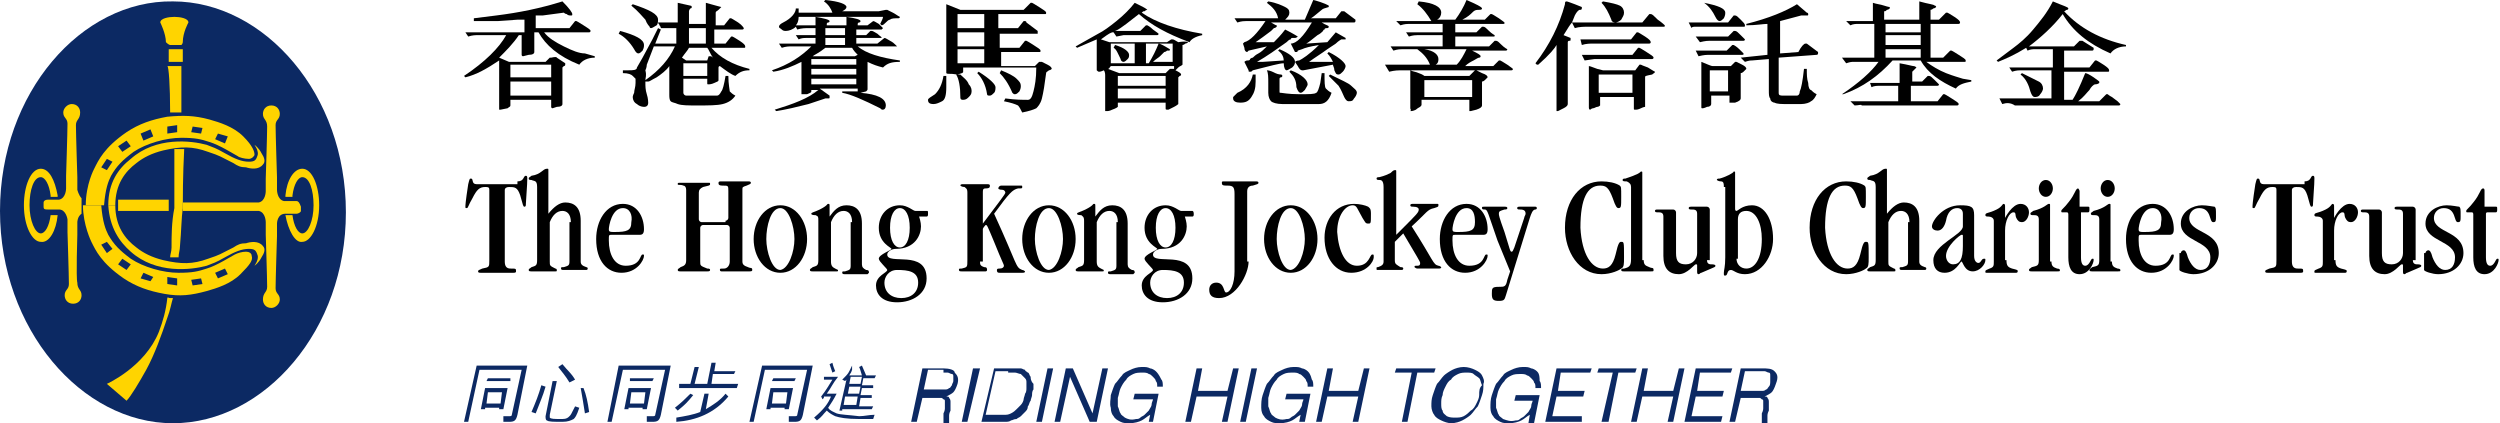 <?xml version="1.0" encoding="utf-8"?>
<!-- Generator: Adobe Illustrator 22.0.1, SVG Export Plug-In . SVG Version: 6.00 Build 0)  -->
<svg version="1.1" id="Layer_1" xmlns="http://www.w3.org/2000/svg" xmlns:xlink="http://www.w3.org/1999/xlink" x="0px" y="0px"
	 viewBox="0 0 177.8 30.1" style="enable-background:new 0 0 177.8 30.1;" xml:space="preserve">
<style type="text/css">
	.st0{fill:#0C2963;}
	.st1{fill:#FFD400;}
</style>
<g>
	<g>
		<path class="st0" d="M67.1,26.2h-1.5L64.8,30l0,0h0.4l0.4-1.7h1.1c0.1,0,0.2,0,0.2,0c0.1,0,0.1,0,0.2,0.1c0.1,0,0.1,0.1,0.1,0.1
			c0,0.1,0,0.1,0,0.2c0,0.1,0,0.2,0,0.3c0,0.1,0,0.2-0.1,0.4c0,0.1,0,0.2,0,0.4c0,0.1,0,0.2,0,0.3l0,0h0.4l0-0.1l0,0c0,0,0,0,0-0.1
			c0,0,0-0.1,0-0.1c0-0.1,0-0.1,0-0.2c0-0.1,0-0.2,0.1-0.4c0-0.1,0-0.2,0-0.3c0-0.1,0-0.2,0-0.3c0-0.1,0-0.2-0.1-0.3
			c0-0.1-0.1-0.1-0.2-0.1c0.2-0.1,0.4-0.2,0.5-0.3c0.1-0.1,0.2-0.3,0.3-0.6c0.1-0.4,0-0.6-0.2-0.8C67.9,26.3,67.5,26.2,67.1,26.2z
			 M67.1,26.5c0.1,0,0.2,0,0.3,0c0.1,0,0.2,0.1,0.3,0.1c0.1,0,0.1,0.1,0.1,0.2c0,0.1,0,0.2,0,0.3c0,0.1-0.1,0.2-0.1,0.3
			c-0.1,0.1-0.1,0.2-0.2,0.2c-0.1,0.1-0.2,0.1-0.3,0.1c-0.1,0-0.2,0-0.4,0h-1.1l0.3-1.4H67.1z"/>
		<polygon class="st0" points="68.4,30 68.4,30 68.8,30 69.7,26.2 69.7,26.2 69.2,26.2 		"/>
		<path class="st0" d="M73.3,26.8c-0.1-0.1-0.1-0.3-0.2-0.3c-0.1-0.1-0.2-0.1-0.2-0.2c-0.1,0-0.2-0.1-0.3-0.1c-0.1,0-0.2,0-0.3,0
			c-0.1,0-0.2,0-0.3,0h-1.3L69.8,30l0,0h1.3c0.1,0,0.3,0,0.4,0c0.1,0,0.3,0,0.4-0.1c0.1,0,0.2-0.1,0.4-0.1c0.1-0.1,0.2-0.1,0.3-0.2
			c0.1-0.1,0.2-0.2,0.3-0.3c0.1-0.1,0.2-0.2,0.2-0.4c0.1-0.1,0.1-0.3,0.2-0.4c0-0.1,0.1-0.3,0.1-0.4c0-0.1,0-0.3,0.1-0.4
			c0-0.1,0-0.3,0-0.4C73.3,27.1,73.3,26.9,73.3,26.8z M71.7,26.5c0.2,0,0.3,0,0.5,0c0.1,0,0.3,0.1,0.4,0.1c0.1,0.1,0.2,0.2,0.3,0.3
			c0.1,0.1,0.1,0.2,0.1,0.3c0,0.1,0,0.3,0,0.4c0,0.1,0,0.3-0.1,0.4c0,0.1-0.1,0.3-0.1,0.4c0,0.1-0.1,0.3-0.2,0.4
			c-0.1,0.1-0.2,0.2-0.3,0.3c-0.1,0.1-0.2,0.2-0.4,0.3c-0.2,0.1-0.3,0.1-0.5,0.1c-0.1,0-0.3,0-0.5,0h-0.8l0.7-3.1H71.7z"/>
		<polygon class="st0" points="73.7,30 73.7,30 74.1,30 74.9,26.2 74.9,26.2 74.5,26.2 		"/>
		<polygon class="st0" points="77.7,29.4 76.3,26.2 76.2,26.2 75.8,26.2 75,30 75,30 75.4,30 76.1,26.8 77.5,30 77.5,30 78,30 
			78.8,26.2 78.8,26.2 78.4,26.2 		"/>
		<path class="st0" d="M82.2,26.4c-0.1-0.1-0.3-0.2-0.4-0.2c-0.2-0.1-0.3-0.1-0.6-0.1c-0.3,0-0.6,0.1-0.8,0.2
			c-0.2,0.1-0.5,0.2-0.6,0.4c-0.2,0.2-0.3,0.4-0.5,0.6c-0.1,0.2-0.2,0.5-0.3,0.8C79,28.4,78.9,28.7,79,29c0,0.3,0.1,0.5,0.2,0.6
			c0.1,0.2,0.3,0.3,0.5,0.4c0.2,0.1,0.4,0.1,0.6,0.1c0.4,0,0.7-0.1,0.9-0.2c0.2-0.1,0.4-0.3,0.6-0.4L81.7,30H82l0.4-2l0,0h-1.7
			l-0.1,0.4H82c0,0.1-0.1,0.2-0.1,0.4c0,0.1-0.1,0.2-0.2,0.4c-0.1,0.1-0.2,0.2-0.3,0.3c-0.1,0.1-0.2,0.1-0.3,0.2
			c-0.1,0.1-0.2,0.1-0.3,0.1c-0.4,0.1-0.6,0-0.8-0.1c-0.1-0.1-0.3-0.2-0.3-0.3c-0.1-0.1-0.1-0.3-0.2-0.5c0-0.2,0-0.4,0-0.6
			c0.1-0.3,0.1-0.5,0.2-0.7c0.1-0.2,0.2-0.4,0.4-0.6c0.1-0.2,0.3-0.3,0.5-0.4c0.2-0.1,0.4-0.1,0.7-0.1c0.1,0,0.3,0,0.4,0.1
			c0.1,0,0.2,0.1,0.3,0.2c0.1,0.1,0.2,0.2,0.2,0.3c0.1,0.1,0.1,0.2,0.1,0.4v0h0.4v0c0-0.2,0-0.4-0.1-0.5
			C82.4,26.6,82.3,26.5,82.2,26.4z"/>
		<polygon class="st0" points="87.3,27.8 85.2,27.8 85.5,26.2 85.1,26.2 84.3,30 84.3,30 84.7,30 85.1,28.2 87.3,28.2 86.9,30 
			86.9,30 87.3,30 88.1,26.2 88.1,26.2 87.7,26.2 		"/>
		<polygon class="st0" points="88.2,30 88.2,30 88.6,30 89.4,26.2 89.4,26.2 89,26.2 		"/>
		<path class="st0" d="M93,26.4c-0.1-0.1-0.3-0.2-0.4-0.2c-0.2-0.1-0.3-0.1-0.6-0.1c-0.3,0-0.6,0.1-0.8,0.2
			c-0.2,0.1-0.5,0.2-0.6,0.4c-0.2,0.2-0.3,0.4-0.5,0.6c-0.1,0.2-0.2,0.5-0.3,0.8c-0.1,0.3-0.1,0.6-0.1,0.9c0,0.3,0.1,0.5,0.2,0.6
			c0.1,0.2,0.3,0.3,0.5,0.4c0.2,0.1,0.4,0.1,0.6,0.1c0.4,0,0.7-0.1,0.9-0.2c0.2-0.1,0.4-0.3,0.6-0.4L92.4,30h0.4l0.4-2l0,0h-1.7
			l-0.1,0.4h1.3c0,0.1-0.1,0.2-0.1,0.4c0,0.1-0.1,0.2-0.2,0.4c-0.1,0.1-0.2,0.2-0.3,0.3c-0.1,0.1-0.2,0.1-0.3,0.2
			c-0.1,0.1-0.2,0.1-0.3,0.1c-0.4,0.1-0.6,0-0.8-0.1c-0.1-0.1-0.3-0.2-0.3-0.3c-0.1-0.1-0.1-0.3-0.2-0.5c0-0.2,0-0.4,0-0.6
			c0.1-0.3,0.1-0.5,0.2-0.7c0.1-0.2,0.2-0.4,0.4-0.6c0.1-0.2,0.3-0.3,0.5-0.4c0.2-0.1,0.4-0.1,0.7-0.1c0.1,0,0.3,0,0.4,0.1
			c0.1,0,0.2,0.1,0.3,0.2c0.1,0.1,0.2,0.2,0.2,0.3c0.1,0.1,0.1,0.2,0.1,0.4v0h0.4v0c0-0.2,0-0.4-0.1-0.5
			C93.2,26.6,93.1,26.5,93,26.4z"/>
		<polygon class="st0" points="96.6,27.8 94.5,27.8 94.8,26.2 94.4,26.2 93.6,30 93.6,30 94,30 94.4,28.2 96.6,28.2 96.2,30 
			96.2,30 96.6,30 97.4,26.2 97.4,26.2 97,26.2 		"/>
		<polygon class="st0" points="102.1,26.2 99.3,26.2 99.2,26.5 100.4,26.5 99.7,30 99.7,30 100.1,30 100.8,26.5 102,26.5 		"/>
		<path class="st0" d="M105.4,26.7c-0.1-0.2-0.3-0.3-0.5-0.4c-0.2-0.1-0.5-0.2-0.8-0.2c-0.3,0-0.6,0.1-0.8,0.2
			c-0.2,0.1-0.5,0.3-0.6,0.4c-0.2,0.2-0.3,0.4-0.5,0.6c-0.1,0.2-0.2,0.5-0.3,0.8c-0.1,0.3-0.1,0.5-0.1,0.8c0,0.2,0.1,0.5,0.2,0.6
			c0.1,0.2,0.3,0.3,0.5,0.4c0.2,0.1,0.5,0.2,0.7,0.2c0.3,0,0.6-0.1,0.8-0.2c0.2-0.1,0.5-0.3,0.6-0.4c0.2-0.2,0.3-0.4,0.5-0.6
			c0.1-0.2,0.2-0.5,0.3-0.8c0.1-0.3,0.1-0.5,0.1-0.8C105.6,27.1,105.5,26.9,105.4,26.7z M105.2,28.1c0,0.2-0.1,0.4-0.2,0.6
			c-0.1,0.2-0.2,0.4-0.4,0.5c-0.1,0.1-0.3,0.3-0.5,0.4c-0.2,0.1-0.4,0.1-0.6,0.1c-0.2,0-0.4,0-0.6-0.1c-0.1-0.1-0.3-0.2-0.3-0.4
			c-0.1-0.1-0.1-0.3-0.1-0.5c0-0.2,0-0.4,0.1-0.6c0-0.2,0.1-0.4,0.2-0.6c0.1-0.2,0.2-0.4,0.4-0.5c0.1-0.2,0.3-0.3,0.5-0.4
			c0.2-0.1,0.4-0.1,0.6-0.1c0.2,0,0.4,0,0.5,0.1c0.1,0.1,0.3,0.2,0.4,0.3c0.1,0.1,0.1,0.3,0.2,0.5C105.2,27.6,105.2,27.8,105.2,28.1
			z"/>
		<path class="st0" d="M109.3,26.4c-0.1-0.1-0.3-0.2-0.4-0.2c-0.2-0.1-0.3-0.1-0.6-0.1c-0.3,0-0.6,0.1-0.8,0.2
			c-0.2,0.1-0.5,0.2-0.6,0.4c-0.2,0.2-0.3,0.4-0.5,0.6c-0.1,0.2-0.2,0.5-0.3,0.8c-0.1,0.3-0.1,0.6-0.1,0.9c0,0.3,0.1,0.5,0.2,0.6
			c0.1,0.2,0.3,0.3,0.5,0.4c0.2,0.1,0.4,0.1,0.6,0.1c0.4,0,0.7-0.1,0.9-0.2c0.2-0.1,0.4-0.3,0.6-0.4l-0.1,0.6h0.4l0.4-2l0,0h-1.7
			l-0.1,0.4h1.3c0,0.1-0.1,0.2-0.1,0.4c0,0.1-0.1,0.2-0.2,0.4c-0.1,0.1-0.2,0.2-0.3,0.3c-0.1,0.1-0.2,0.1-0.3,0.2
			c-0.1,0.1-0.2,0.1-0.3,0.1c-0.4,0.1-0.6,0-0.9-0.1c-0.1-0.1-0.3-0.2-0.3-0.3c-0.1-0.1-0.1-0.3-0.2-0.5c0-0.2,0-0.4,0-0.6
			c0.1-0.3,0.1-0.5,0.2-0.7c0.1-0.2,0.2-0.4,0.4-0.6c0.1-0.2,0.3-0.3,0.5-0.4c0.2-0.1,0.4-0.1,0.7-0.1c0.1,0,0.3,0,0.4,0.1
			c0.1,0,0.2,0.1,0.3,0.2c0.1,0.1,0.2,0.2,0.2,0.3c0.1,0.1,0.1,0.2,0.1,0.4v0h0.4v0c0-0.2,0-0.4-0.1-0.5
			C109.5,26.6,109.4,26.5,109.3,26.4z"/>
		<polygon class="st0" points="109.9,30 109.9,30 112.5,30 112.5,29.6 110.4,29.6 110.7,28.2 112.6,28.2 112.7,27.8 110.8,27.8 
			111,26.5 113.1,26.5 113.2,26.2 110.7,26.2 		"/>
		<polygon class="st0" points="116.4,26.2 113.7,26.2 113.6,26.5 114.7,26.5 113.9,30 113.9,30 114.4,30 115.1,26.5 116.3,26.5 		
			"/>
		<polygon class="st0" points="119.8,26.2 119.4,26.2 119,27.8 116.9,27.8 117.2,26.2 116.8,26.2 116,30 116,30 116.4,30 
			116.8,28.2 119,28.2 118.6,30 118.6,30 119,30 119.8,26.2 		"/>
		<polygon class="st0" points="120.9,26.5 123.1,26.5 123.2,26.2 120.6,26.2 119.8,30 119.8,30 122.4,30 122.5,29.6 120.3,29.6 
			120.6,28.2 122.5,28.2 122.6,27.8 120.7,27.8 		"/>
		<path class="st0" d="M126.2,26.4c-0.2-0.2-0.5-0.2-0.9-0.2h-1.5L123,30l0,0h0.4l0.4-1.7h1.1c0.1,0,0.2,0,0.2,0
			c0.1,0,0.1,0,0.2,0.1c0.1,0,0.1,0.1,0.1,0.1c0,0.1,0,0.1,0,0.2c0,0.1,0,0.2,0,0.3c0,0.1,0,0.2-0.1,0.4c0,0.1,0,0.2,0,0.4
			c0,0.1,0,0.2,0,0.3l0,0h0.4l0-0.1l0,0c0,0,0,0,0-0.1c0,0,0-0.1,0-0.1c0-0.1,0-0.1,0-0.2c0-0.1,0-0.2,0.1-0.4c0-0.1,0-0.2,0-0.3
			c0-0.1,0-0.2,0-0.3c0-0.1,0-0.2-0.1-0.3c0-0.1-0.1-0.1-0.2-0.1c0.2-0.1,0.4-0.2,0.5-0.3c0.1-0.1,0.2-0.3,0.3-0.6
			C126.5,26.8,126.4,26.6,126.2,26.4z M125.8,27.5c-0.1,0.1-0.1,0.2-0.2,0.2c-0.1,0.1-0.2,0.1-0.3,0.1c-0.1,0-0.2,0-0.4,0h-1.1
			l0.3-1.4h1.1c0.1,0,0.2,0,0.3,0c0.1,0,0.2,0.1,0.3,0.1c0.1,0,0.1,0.1,0.1,0.2c0,0.1,0,0.2,0,0.3C125.9,27.3,125.9,27.4,125.8,27.5
			z"/>
	</g>
	<g>
		<polygon class="st0" points="36.3,26.9 34.7,26.9 34.6,27.1 36.3,27.1 		"/>
		<polygon class="st0" points="46.5,26.9 44.8,26.9 44.8,27.1 46.4,27.1 		"/>
		<polygon class="st0" points="56.6,26.9 55,26.9 54.9,27.1 56.5,27.1 		"/>
		<path class="st0" d="M33,30h0.3l0.8-3.7h3l-0.7,3.2c0,0.1-0.1,0.1-0.2,0.1c-0.2,0-0.3,0-0.4,0l0,0.4c0.2,0,0.2,0,0.4,0
			c0.4,0,0.5-0.1,0.6-0.5l0.7-3.5h-3.6L33,30z"/>
		<path class="st0" d="M35.8,29.1l0.3-1.5h-1.6l-0.3,1.5h0.3l0-0.1h1l0,0.1H35.8z M34.6,28.7l0.1-0.8h1l-0.1,0.8H34.6z"/>
		<path class="st0" d="M43.2,30h0.3l0.8-3.7h3l-0.7,3.2c0,0.1-0.1,0.1-0.2,0.1c-0.2,0-0.3,0-0.4,0l0,0.4c0.2,0,0.2,0,0.4,0
			c0.4,0,0.5-0.1,0.6-0.5l0.7-3.5H44L43.2,30z"/>
		<path class="st0" d="M46,29.1l0.3-1.5h-1.6l-0.3,1.5h0.3l0-0.1h1l0,0.1H46z M44.8,28.7l0.1-0.8h1l-0.1,0.8H44.8z"/>
		<path class="st0" d="M53.3,30h0.3l0.8-3.7h3l-0.7,3.2c0,0.1-0.1,0.1-0.2,0.1c-0.2,0-0.3,0-0.4,0l0,0.4c0.2,0,0.2,0,0.4,0
			c0.4,0,0.5-0.1,0.6-0.5l0.7-3.5h-3.6L53.3,30z"/>
		<path class="st0" d="M56.1,29.1l0.3-1.5h-1.6l-0.3,1.5h0.3l0-0.1h1l0,0.1H56.1z M54.9,28.7l0.1-0.8h1l-0.1,0.8H54.9z"/>
		<path class="st0" d="M40.5,29.6c-0.1,0.1-0.2,0.2-0.5,0.2c-0.6,0-0.8,0-0.9-0.1c0,0,0-0.1,0-0.2l0.5-2.4h-0.3l-0.5,2.5
			c0,0.1,0,0.3,0.1,0.3c0.1,0.1,0.5,0.1,1.1,0.1c0.4,0,0.6-0.1,0.8-0.2c0.1-0.1,0.2-0.2,0.4-0.8l-0.3-0.1
			C40.6,29.5,40.6,29.5,40.5,29.6z"/>
		<path class="st0" d="M38.5,27.4c-0.2,0.7-0.4,1.2-0.7,1.9l0.3,0.1c0.3-0.8,0.5-1.2,0.7-1.9L38.5,27.4z"/>
		<path class="st0" d="M41.3,27.6c0.1,0.6,0.2,1.1,0.3,1.8l0.3-0.1c-0.1-0.7-0.2-1.2-0.4-1.7L41.3,27.6z"/>
		<path class="st0" d="M40.9,27c-0.3-0.5-0.5-0.6-0.9-1.1l-0.3,0.2c0.3,0.4,0.5,0.6,0.8,1.1L40.9,27z"/>
		<path class="st0" d="M50.2,29.1l0.2-1.1h-0.3l-0.3,1.3c-0.5,0.2-1.1,0.3-1.7,0.4l0,0.3c1.4-0.1,2.7-0.6,3.7-1.8L51.6,28
			C51.2,28.5,50.7,28.8,50.2,29.1z"/>
		<path class="st0" d="M49.3,28.1L49.1,28c-0.4,0.4-0.6,0.6-1.1,1l0.2,0.2C48.7,28.8,48.9,28.6,49.3,28.1z"/>
		<polygon class="st0" points="50.7,26.6 52.2,26.6 52.3,26.4 50.8,26.4 50.9,25.8 50.6,25.8 50.3,27.3 49.4,27.3 49.7,26.1 
			49.4,26.1 49.1,27.3 48.3,27.3 48.3,27.6 52.4,27.6 52.5,27.3 50.6,27.3 		"/>
		<path class="st0" d="M59.4,26.4c-0.1-0.3-0.1-0.2-0.2-0.6L59,25.9c0.1,0.3,0.1,0.3,0.2,0.6L59.4,26.4z"/>
		<path class="st0" d="M59.5,29.4c-0.2-0.1-0.5-0.2-0.6-0.4c0.2-0.3,0.4-0.6,0.6-1l-0.7,0c0.3-0.4,0.4-0.7,0.8-1.2l-1,0l0,0.2l0.6,0
			c-0.2,0.3-0.4,0.7-0.8,1.2l0.1,0.2c0.1-0.1,0.1-0.1,0.1-0.2l0.5,0c-0.2,0.5-0.5,0.9-1.2,1.5l0.2,0.2c0.4-0.3,0.4-0.4,0.7-0.7
			c0.2,0.2,0.4,0.3,0.6,0.4c0.3,0.1,0.8,0.2,1.7,0.2c0.4,0,0.7,0,1,0l0.1-0.3c-0.4,0-0.7,0.1-1.1,0.1C60.3,29.5,59.8,29.5,59.5,29.4
			z"/>
		<path class="st0" d="M60.2,27l-0.5,2.2l0.2,0l0-0.1h2.1l0.1-0.2l-1,0l0.1-0.6l0.8,0l0-0.2l-0.8,0l0.1-0.5l0.8,0l0-0.2l-0.8,0
			l0.1-0.5l0.8,0l0.1-0.2l-0.9,0h0.2c-0.1-0.2-0.2-0.5-0.3-0.7l-0.2,0.1c0.1,0.2,0.1,0.3,0.2,0.6l-0.9,0c0.1-0.2,0.1-0.1,0.2-0.4
			L60.6,26c-0.3,0.6-0.2,0.5-0.7,1l0.2,0.1L60.2,27z M60.9,28.8H60l0.1-0.6H61L60.9,28.8z M61.1,28h-0.8l0.1-0.5h0.8L61.1,28z
			 M61.2,27.3h-0.8l0.1-0.5h0.8L61.2,27.3z"/>
	</g>
	<g>
		<path class="st0" d="M12.3,30.1c6.5,0,12.3-6.6,12.3-15c0-8.4-5.8-15-12.3-15C5.8,0,0,6.6,0,15C0,23.4,5.8,30.1,12.3,30.1z"/>
		<path class="st1" d="M12.1,3.2h0.8c0,0,0.1-0.1,0.1-0.2c0-0.7,0.4-1.4,0.4-1.4c0-0.3-0.6-0.4-1-0.4c-0.4,0-1,0.1-1,0.4
			c0,0,0.4,0.8,0.4,1.4C12,3.2,12.1,3.2,12.1,3.2z"/>
		<rect x="12" y="3.5" class="st1" width="1" height="0.9"/>
		<path class="st1" d="M12.1,8c0.1,0,0.2,0,0.4,0c0.1,0,0.3,0,0.4,0c0-1.9,0-3.3,0-3.3h-1C12,4.7,12.1,6.1,12.1,8z"/>
		<g>
			<path class="st1" d="M12.2,17.6c0,0.3-0.1,0.5-0.1,0.7c0,0,0.1,0,0.3,0c0.1,0,0.1,0,0.3,0c0-0.3,0.1-0.5,0.1-0.8
				c0.1-1.1,0.1-2,0.2-2.7c0-0.6,0-2.3,0.1-4.2c-0.1,0-0.3,0-0.4,0c-0.1,0-0.2,0-0.3,0c0,1.5,0,3,0,4.2
				C12.2,15.8,12.2,16.8,12.2,17.6z"/>
			<path class="st1" d="M12.1,21.2c-0.1,0-0.2-0.1-0.2,0c-0.1,0.9-0.3,1.6-0.6,2.4c-1,2.5-3.7,3.7-3.7,3.7L9,28.5
				c0.3-0.3,0.9-1.3,1.4-2.2c0.6-1.1,1.1-2.5,1.5-3.7c0.2-0.5,0.3-1.1,0.4-1.4C12.2,21.2,12.1,21.2,12.1,21.2z"/>
		</g>
		<path class="st1" d="M21.1,14.3h-0.9c-0.5-0.1-0.5-0.8-0.5-0.8v-0.9c0,0-0.1-3.1-0.1-3.7c0-0.4,0.3-0.4,0.3-0.8
			c0-0.3-0.2-0.6-0.6-0.6c-0.4,0-0.6,0.3-0.6,0.6c0,0.4,0.3,0.4,0.3,0.9c0,0.6-0.1,3.7-0.1,3.7l0,0.9c0,0,0,0.7-0.5,0.8l-5.4,0V15
			l5.4,0c0.5,0.1,0.5,0.8,0.5,0.8l0,0.9c0,0,0.1,3.1,0.1,3.7c0,0.4-0.3,0.4-0.3,0.9c0,0.3,0.2,0.6,0.6,0.6c0.3,0,0.6-0.3,0.6-0.6
			c0-0.4-0.3-0.4-0.3-0.8c0-0.6,0.1-3.7,0.1-3.7v-0.9c0,0,0-0.7,0.6-0.7v0h0.8c0.1,0,0.3-0.1,0.3-0.2v-0.3
			C21.3,14.4,21.2,14.3,21.1,14.3z"/>
		<path class="st1" d="M8.4,14.6c0,0.2,0,0.3,0,0.4H12v-0.8H8.4C8.4,14.4,8.4,14.5,8.4,14.6z"/>
		<path class="st1" d="M5.5,16.7l0-0.9c0,0,0-0.4,0.3-0.6c0-0.1,0-0.4,0-0.6c0-0.1,0-0.5,0-0.5c-0.2-0.2-0.3-0.6-0.3-0.6l0-0.9
			c0,0-0.1-3.1-0.1-3.7c0-0.4,0.3-0.4,0.3-0.9c0-0.3-0.2-0.6-0.6-0.6C4.8,7.4,4.5,7.7,4.5,8c0,0.4,0.3,0.4,0.3,0.8
			c0,0.6-0.1,3.7-0.1,3.7v0.9c0,0,0,0.7-0.5,0.8H3.4c-0.2,0-0.3,0.1-0.3,0.2v0.3c0,0.2,0.1,0.2,0.3,0.2h0.8v0c0.5,0,0.6,0.7,0.6,0.7
			v0.9c0,0,0.1,3.1,0.1,3.7c0,0.4-0.3,0.4-0.3,0.8c0,0.3,0.2,0.6,0.6,0.6c0.4,0,0.6-0.3,0.6-0.6c0-0.4-0.3-0.4-0.3-0.9
			C5.4,19.8,5.5,16.7,5.5,16.7z"/>
		<path class="st1" d="M4.1,15.3H3.6l0,0c-0.1,0.8-0.4,1.3-0.7,1.3c-0.4,0-0.8-0.9-0.8-2c0-1.1,0.3-2,0.8-2c0.3,0,0.6,0.5,0.7,1.3
			V14h0.5l0-0.1C3.9,12.8,3.5,12,2.9,12c-0.7,0-1.2,1.2-1.2,2.6c0,1.5,0.6,2.6,1.2,2.6C3.5,17.3,4,16.4,4.1,15.3L4.1,15.3z"/>
		<path class="st1" d="M20.3,15.3h0.5v0c0.1,0.8,0.4,1.3,0.7,1.3c0.4,0,0.8-0.9,0.8-2c0-1.1-0.3-2-0.8-2c-0.3,0-0.6,0.5-0.7,1.3V14
			h-0.5l0-0.1c0.1-1.1,0.6-1.9,1.2-1.9c0.7,0,1.2,1.2,1.2,2.6c0,1.5-0.6,2.6-1.2,2.6C21,17.3,20.5,16.4,20.3,15.3L20.3,15.3z"/>
		<g>
			<path class="st1" d="M7.7,14.6c0.1,1.6,0.8,2.6,1.6,3.3c1.8,1.6,4.3,1.3,5.4,1c0.5-0.2,0.6-0.2,1.3-0.6c0.7-0.4,1.2-0.6,1.7-0.6
				c0.4,0,0.5,0.1,0.6,0.4c0.1,0.2,0,0.5-0.2,0.8c0,0,0.3-0.2,0.5-0.6c0.2-0.3,0.3-0.6,0.1-0.8c-0.3-0.4-0.9-0.3-1.2-0.2
				c-0.4,0-0.6,0.1-0.9,0.3c-1,0.5-0.9,0.5-1.8,0.8c-1.1,0.4-1.9,0.4-3.2,0.1c-0.8-0.2-1.4-0.5-1.9-0.9c-0.8-0.6-1.5-1.5-1.5-3"/>
			<path class="st1" d="M5.9,14.6c0,1.4,0.6,2.6,0.6,2.6c0.3,0.6,0.7,1.5,2.3,2.6c0.9,0.6,1.8,0.9,2.9,1.1c1.1,0.2,1.9,0.1,3-0.2
				c0.7-0.2,1.7-0.5,2.4-1.2c0.7-0.7,0.9-1,0.8-1.3c0-0.2-0.2-0.3-0.4-0.3c-0.3,0-0.6,0.1-0.8,0.2c-0.2,0.1-1.3,0.8-2,1
				c-0.6,0.2-1,0.3-2,0.3c-1.1,0-2.5-0.4-3.4-1c-0.8-0.6-1.2-1-1.6-1.7c-0.2-0.4-0.4-0.9-0.5-2.1 M7.6,18l-0.4-0.6l0.4-0.2L8,17.7
				L7.6,18z M9,19.2l-0.6-0.4l0.3-0.4l0.6,0.4L9,19.2z M10.7,20L10,19.8l0.2-0.4l0.7,0.3L10.7,20z M12.6,20.3l-0.7-0.1l0-0.5
				l0.7,0.1L12.6,20.3z M13.7,20.3l-0.1-0.4l0.7-0.1l0.1,0.4L13.7,20.3z M15.5,19.8l-0.2-0.4l0.7-0.3l0.2,0.4L15.5,19.8z"/>
		</g>
		<g>
			<path class="st1" d="M7.7,14.6C7.7,13,8.4,12,9.3,11.3c1.8-1.6,4.3-1.3,5.4-1c0.5,0.2,0.6,0.2,1.3,0.6c0.7,0.4,1.2,0.6,1.7,0.6
				c0.4,0,0.5-0.1,0.6-0.4c0.1-0.2,0-0.5-0.2-0.8c0,0,0.3,0.2,0.5,0.6c0.2,0.3,0.3,0.6,0.1,0.8c-0.3,0.4-0.9,0.3-1.2,0.2
				c-0.4,0-0.6-0.1-0.9-0.3c-1-0.5-0.9-0.5-1.8-0.8c-1.1-0.4-1.9-0.4-3.2-0.1c-0.8,0.2-1.4,0.5-1.9,0.9c-0.8,0.6-1.5,1.5-1.5,3"/>
			<path class="st1" d="M7.4,14.6c0.1-1.2,0.3-1.7,0.5-2.1c0.4-0.7,0.8-1.1,1.6-1.7c0.9-0.6,2.3-1,3.4-1c1,0,1.4,0.1,2,0.3
				c0.7,0.2,1.8,0.9,2,1c0.1,0.1,0.5,0.2,0.8,0.2c0.2,0,0.4-0.2,0.4-0.3c0-0.2-0.1-0.6-0.8-1.3c-0.7-0.7-1.7-1-2.4-1.2
				c-1.1-0.3-1.9-0.3-3-0.2c-1.1,0.2-2,0.5-2.9,1.1c-1.6,1.1-2,2-2.3,2.6c0,0-0.6,1.1-0.6,2.6 M8,11.5l-0.4,0.6l-0.4-0.2l0.4-0.6
				L8,11.5z M9.3,10.4l-0.6,0.4l-0.3-0.4L9,10L9.3,10.4z M10.9,9.7l-0.7,0.3L10,9.5l0.7-0.3L10.9,9.7z M12.6,9.4l-0.7,0.1l0-0.5
				l0.7-0.1L12.6,9.4z M14.4,9.1l-0.1,0.4l-0.7-0.1L13.7,9L14.4,9.1z M16.2,9.7L16,10.2l-0.7-0.3l0.2-0.4L16.2,9.7z"/>
		</g>
	</g>
</g>
<g>
	<g>
		<path d="M36.8,12.9c0.5,0,0.4-0.4,0.6-0.4c0.1,0,0.1,0.1,0.1,0.2c0,0.2,0,0.3-0.1,1.8c0,0.1,0,0.2-0.1,0.2c-0.1,0-0.1-0.1-0.3-0.8
			c-0.2-0.6-0.4-0.6-0.8-0.6c-0.2,0-0.3,0.1-0.3,0.2v5.1c0,0.3,0.1,0.5,0.4,0.5c0.4,0,0.4,0,0.4,0.2c0,0.1-0.1,0.1-0.2,0.1
			c-0.2,0-0.4,0-1,0c-0.8,0-1.1,0-1.3,0c-0.1,0-0.2,0-0.2-0.1c0-0.1,0.1-0.1,0.3-0.2c0.5-0.1,0.5-0.1,0.5-0.6v-5
			c0-0.2-0.1-0.2-0.3-0.2c-0.4,0-0.6,0.2-0.9,0.8c-0.3,0.5-0.3,0.7-0.4,0.7c-0.1,0-0.1,0-0.1-0.1c0-0.1,0-0.3,0.2-1.6
			c0.1-0.4,0.1-0.4,0.2-0.4c0.2,0,0,0.4,0.4,0.4H36.8z"/>
		<path d="M40.6,15.8c0-0.6-0.3-0.8-0.6-0.8c-0.4,0-0.7,0.3-0.9,0.8v2.8c0,0.3,0,0.3,0.4,0.5c0.1,0,0.1,0.1,0.1,0.1
			c0,0.1,0,0.1-0.1,0.1c-0.2,0-0.5,0-0.9,0c-0.3,0-0.6,0-0.8,0c-0.1,0-0.2,0-0.2-0.1c0-0.1,0.1-0.1,0.2-0.2c0.3-0.1,0.4-0.1,0.4-0.5
			v-5.2c0-0.5-0.2-0.4-0.4-0.5c-0.1,0-0.2,0-0.2-0.1c0-0.1,0.1-0.1,0.2-0.2c0.7-0.1,0.8-0.5,1.1-0.5c0.1,0,0.1,0,0.1,0.1v3.1h0
			c0.4-0.5,0.8-0.8,1.2-0.8c0.6,0,1.1,0.3,1.1,1.3v2.9c0,0.2,0.1,0.3,0.4,0.4c0.1,0,0.1,0.1,0.1,0.1c0,0.1-0.1,0.1-0.1,0.1
			c-0.1,0-0.4,0-0.9,0c-0.2,0-0.5,0-0.7,0c-0.1,0-0.2,0-0.2-0.1c0-0.1,0-0.1,0.2-0.1c0.3-0.1,0.4-0.1,0.4-0.4V15.8z"/>
		<path d="M43.5,16.7c-0.2,0-0.2,0-0.2,0.4c0,1,0.4,1.8,1.2,1.8c1.1,0,1-0.8,1.2-0.8c0.1,0,0.1,0,0.1,0.1c0,0.3-0.5,1.2-1.6,1.2
			c-1,0-1.8-0.8-1.8-2.4c0-1.3,0.7-2.5,1.9-2.5c1,0,1.5,0.9,1.5,1.8c0,0.3-0.1,0.4-0.3,0.4H43.5z M44.3,14.8c-0.8,0-1,1.3-1,1.5
			c0,0.2,0.1,0.2,0.4,0.2c0.9,0,1.2-0.1,1.2-0.7C45,15.3,44.8,14.8,44.3,14.8z"/>
		<path d="M51.6,15.7c0.1,0,0.2-0.1,0.2-0.2v-1.9c0-0.4,0-0.4-0.4-0.4c-0.3,0-0.3-0.1-0.3-0.2s0.1-0.1,0.2-0.1c0.1,0,0.4,0,1,0
			c0.7,0,0.8,0,0.9,0c0.1,0,0.2,0,0.2,0.1c0,0.1-0.1,0.1-0.3,0.2c-0.3,0.1-0.3,0.1-0.3,0.3v5.1c0,0.2,0.1,0.3,0.4,0.4
			c0.2,0.1,0.3,0,0.3,0.2c0,0.1-0.1,0.1-0.2,0.1c-0.2,0-0.3,0-1,0c-0.6,0-0.9,0-1,0c-0.1,0-0.1-0.1-0.1-0.1c0-0.1,0-0.1,0.3-0.1
			c0.2,0,0.4-0.2,0.4-0.5v-2.4c0-0.1-0.1-0.2-0.2-0.2h-1.7c-0.1,0-0.2,0.1-0.2,0.2v2.4c0,0.3,0,0.3,0.5,0.5c0.1,0,0.2,0,0.2,0.1
			c0,0.1-0.1,0.1-0.2,0.1c-0.2,0-0.5,0-0.9,0c-0.6,0-0.9,0-1,0c-0.1,0-0.2,0-0.2-0.1c0-0.1,0.1-0.1,0.2-0.2c0.3-0.1,0.4-0.2,0.4-0.5
			v-5c0-0.2-0.1-0.3-0.2-0.3c-0.2-0.1-0.4,0-0.4-0.1c0-0.1,0-0.1,0.2-0.1c0.2,0,0.4,0,1,0c0.6,0,0.8,0,1,0c0.1,0,0.1,0,0.1,0.1
			c0,0.1-0.1,0.1-0.5,0.2c-0.2,0.1-0.3,0.2-0.3,0.4v1.9c0,0.1,0.1,0.2,0.2,0.2H51.6z"/>
		<path d="M55.5,19.4c-1.1,0-1.9-1.1-1.9-2.4c0-1.3,0.8-2.4,1.9-2.4c1.1,0,1.9,1.1,1.9,2.4C57.4,18.3,56.6,19.4,55.5,19.4z M56.5,17
			c0-0.9-0.4-2.2-1-2.2c-0.7,0-1,1.3-1,2.2c0,0.9,0.4,2.2,1,2.2C56.1,19.1,56.5,17.9,56.5,17z"/>
		<path d="M60.6,15.8c0-0.6-0.3-0.8-0.6-0.8c-0.4,0-0.7,0.3-0.9,0.8v2.8c0,0.3,0.1,0.4,0.3,0.5c0.2,0.1,0.2,0.1,0.2,0.1
			c0,0.1,0,0.1-0.1,0.1c-0.2,0-0.5,0-0.9,0c-0.3,0-0.6,0-0.8,0c-0.1,0-0.2,0-0.2-0.1c0-0.1,0.1-0.1,0.2-0.2c0.3-0.1,0.4-0.1,0.4-0.5
			v-2.8c0-0.3,0-0.3-0.2-0.4c-0.1,0-0.3,0-0.3-0.1c0-0.1,0.2-0.1,0.6-0.3c0.6-0.3,0.5-0.4,0.6-0.4c0.1,0,0.1,0,0.1,0.2v0.7h0
			c0.3-0.4,0.6-0.8,1.2-0.8c0.6,0,1.1,0.3,1.1,1.3v2.9c0,0.2,0.1,0.3,0.3,0.4c0.2,0,0.2,0.1,0.2,0.2c0,0-0.1,0.1-0.1,0.1
			c-0.1,0-0.4,0-0.9,0c-0.2,0-0.5,0-0.7,0c-0.1,0-0.2,0-0.2-0.1c0-0.1,0-0.1,0.2-0.1c0.3-0.1,0.4-0.1,0.4-0.4V15.8z"/>
		<path d="M65.3,15.2c0.1,0.3,0.2,0.6,0.2,0.9c0,0.6-0.4,1.6-1.8,1.6c-0.3,0-0.6,0.2-0.6,0.4c0,0.8,2.8-0.4,2.8,1.7
			c0,1.1-1,1.7-2.1,1.7c-1.1,0-1.5-0.6-1.5-1.2c0-0.7,0.8-0.9,0.8-1.1c0-0.1-0.6-0.6-0.6-0.8c0-0.3,0.9-0.6,0.9-0.7
			c0-0.1-0.9-0.4-0.9-1.5c0-0.9,0.6-1.6,1.5-1.6c0.3,0,0.5,0.1,0.7,0.2c0.2,0.1,0.3,0.2,0.4,0.2h0.8c0.1,0,0.1,0,0.1,0.2
			c0,0.1,0,0.2-0.1,0.2H65.3z M63.8,19.2c-0.6,0-0.9,0.5-0.9,0.9c0,0.7,0.5,1.1,1.2,1.1c0.7,0,1.2-0.4,1.2-1.1
			C65.3,19.3,64.6,19.2,63.8,19.2z M64,17.6c0.4,0,0.7-0.5,0.7-1.4c0-0.9-0.3-1.4-0.7-1.4c-0.4,0-0.7,0.5-0.7,1.4
			C63.3,17.1,63.6,17.6,64,17.6z"/>
		<path d="M69.7,18.6c0,0.2,0,0.3,0.3,0.4c0.1,0,0.2,0,0.2,0.2c0,0.1-0.1,0.1-0.1,0.1c-0.2,0-0.3,0-0.8,0c-0.6,0-0.7,0-0.9,0
			c-0.1,0-0.2,0-0.2-0.1c0-0.1,0-0.1,0.2-0.1c0.4-0.1,0.4-0.1,0.4-0.6v-4.8c0-0.3-0.1-0.3-0.2-0.4c-0.2,0-0.3-0.1-0.3-0.1
			c0-0.1,0.1-0.1,0.2-0.1c0.1,0,0.2,0,0.9,0c0.6,0,0.7,0,0.8,0c0.1,0,0.2,0,0.2,0.1c0,0.1,0,0.2-0.3,0.2c-0.2,0-0.2,0.1-0.2,0.3v2.2
			h0c1.2-1.6,1.6-2.1,1.6-2.2c0-0.1-0.1-0.2-0.2-0.2c-0.3,0-0.3-0.1-0.3-0.1c0-0.1,0.1-0.2,0.2-0.2c0.2,0,0.4,0,0.7,0
			c0.4,0,0.6,0,0.7,0c0.1,0,0.1,0,0.1,0.1c0,0.1,0,0.1-0.3,0.1c-0.4,0.1-0.6,0.3-1.7,1.8c1.7,3.7,1.5,3.8,2,4c0.1,0,0.2,0.1,0.2,0.1
			c0,0.1-0.1,0.1-0.2,0.1c-0.1,0-0.2,0-0.8,0c-0.6,0-0.8,0-0.8,0c-0.1,0-0.2,0-0.2-0.2c0-0.1,0.1-0.1,0.2-0.1c0.2,0,0.3-0.1,0.3-0.2
			c0-0.1-0.1-0.2-0.7-1.7c-0.5-1.2-0.5-1.2-0.6-1.2c0,0-0.2,0.2-0.2,0.3V18.6z"/>
		<path d="M74.6,19.4c-1.1,0-1.9-1.1-1.9-2.4c0-1.3,0.8-2.4,1.9-2.4c1.1,0,1.9,1.1,1.9,2.4C76.5,18.3,75.7,19.4,74.6,19.4z M75.6,17
			c0-0.9-0.4-2.2-1-2.2c-0.7,0-1,1.3-1,2.2c0,0.9,0.4,2.2,1,2.2C75.2,19.1,75.6,17.9,75.6,17z"/>
		<path d="M79.5,15.8c0-0.6-0.3-0.8-0.6-0.8c-0.4,0-0.7,0.3-0.9,0.8v2.8c0,0.3,0.1,0.4,0.3,0.5c0.2,0.1,0.2,0.1,0.2,0.1
			c0,0.1,0,0.1-0.1,0.1c-0.2,0-0.5,0-0.9,0c-0.3,0-0.6,0-0.8,0c-0.1,0-0.2,0-0.2-0.1c0-0.1,0.1-0.1,0.2-0.2c0.3-0.1,0.4-0.1,0.4-0.5
			v-2.8c0-0.3-0.1-0.3-0.2-0.4c-0.1,0-0.3,0-0.3-0.1c0-0.1,0.2-0.1,0.6-0.3c0.6-0.3,0.5-0.4,0.6-0.4c0.1,0,0.1,0,0.1,0.2v0.7h0
			c0.3-0.4,0.6-0.8,1.2-0.8c0.6,0,1.1,0.3,1.1,1.3v2.9c0,0.2,0.1,0.3,0.3,0.4c0.2,0,0.2,0.1,0.2,0.2c0,0-0.1,0.1-0.1,0.1
			c-0.1,0-0.4,0-0.9,0c-0.2,0-0.5,0-0.7,0c-0.1,0-0.2,0-0.2-0.1c0-0.1,0-0.1,0.2-0.1c0.3-0.1,0.4-0.1,0.4-0.4V15.8z"/>
		<path d="M84.2,15.2c0.1,0.3,0.2,0.6,0.2,0.9c0,0.6-0.4,1.6-1.8,1.6c-0.3,0-0.6,0.2-0.6,0.4c0,0.8,2.8-0.4,2.8,1.7
			c0,1.1-1,1.7-2.1,1.7c-1.1,0-1.5-0.6-1.5-1.2c0-0.7,0.8-0.9,0.8-1.1c0-0.1-0.6-0.6-0.6-0.8c0-0.3,0.9-0.6,0.9-0.7
			c0-0.1-0.9-0.4-0.9-1.5c0-0.9,0.6-1.6,1.5-1.6c0.3,0,0.5,0.1,0.7,0.2c0.2,0.1,0.3,0.2,0.4,0.2h0.8c0,0,0.1,0,0.1,0.2
			c0,0.1,0,0.2-0.1,0.2H84.2z M82.7,19.2c-0.6,0-0.9,0.5-0.9,0.9c0,0.7,0.5,1.1,1.2,1.1c0.7,0,1.2-0.4,1.2-1.1
			C84.2,19.3,83.5,19.2,82.7,19.2z M82.9,17.6c0.4,0,0.7-0.5,0.7-1.4c0-0.9-0.3-1.4-0.7-1.4c-0.4,0-0.7,0.5-0.7,1.4
			C82.2,17.1,82.5,17.6,82.9,17.6z"/>
		<path d="M88.8,18.6c0,0.9-0.9,2.6-2.1,2.6c-0.5,0-0.7-0.2-0.7-0.6c0-0.3,0.2-0.5,0.5-0.5c0.6,0,0.5,0.7,0.7,0.7
			c0.3,0,0.6-0.6,0.6-1.5v-5.5c0-0.5-0.1-0.6-0.5-0.6c-0.3,0-0.4,0-0.4-0.2c0-0.1,0-0.1,0.2-0.1c0.3,0,0.7,0,1.1,0
			c0.7,0,0.9,0,1.1,0c0.1,0,0.2,0,0.2,0.1c0,0.1-0.1,0.1-0.4,0.2c-0.2,0-0.4,0.1-0.4,0.4V18.6z"/>
		<path d="M91.8,19.4c-1.1,0-1.9-1.1-1.9-2.4c0-1.3,0.8-2.4,1.9-2.4c1.1,0,1.9,1.1,1.9,2.4C93.7,18.3,92.9,19.4,91.8,19.4z M92.8,17
			c0-0.9-0.4-2.2-1-2.2c-0.7,0-1,1.3-1,2.2c0,0.9,0.4,2.2,1,2.2C92.4,19.1,92.8,17.9,92.8,17z"/>
		<path d="M96.5,18.9c0.9,0,0.9-0.8,1.1-0.8c0.1,0,0.1,0,0.1,0.2c0,0.3-0.5,1.1-1.6,1.1c-1.1,0-1.9-1-1.9-2.5c0-1.3,0.8-2.4,2.1-2.4
			c0.4,0,0.8,0.1,1,0.2c0.1,0.1,0.2,0.1,0.2,0.5c0,0.7,0,0.7-0.2,0.7c-0.2,0-0.2-0.1-0.4-0.4c-0.4-0.7-0.4-0.9-0.7-0.9
			c-0.5,0-1.1,0.7-1.1,1.9C95.2,17.9,95.7,18.9,96.5,18.9z"/>
		<path d="M99.2,17.2v1.3c0,0.3,0.1,0.3,0.4,0.5c0.1,0,0.2,0,0.2,0.1c0,0.1-0.1,0.1-0.1,0.1c-0.3,0-0.6,0-0.9,0c-0.3,0-0.6,0-0.8,0
			c-0.1,0-0.1,0-0.1-0.1c0-0.1,0-0.1,0.1-0.1c0.3-0.1,0.4-0.2,0.4-0.4v-5.3c0-0.5-0.2-0.5-0.3-0.5c-0.1,0-0.2,0-0.2-0.1
			c0-0.1,0.1-0.1,0.2-0.1c0.4-0.1,0.6-0.2,0.8-0.3c0.1-0.1,0.2-0.2,0.3-0.2c0.1,0,0.1,0,0.1,0.1v4.4c0,0.1,0,0.1,0,0.1
			c0,0,0.1-0.1,0.4-0.4c1.1-1.1,1.2-1.2,1.2-1.4c0-0.1-0.1-0.2-0.4-0.2c-0.1,0-0.2,0-0.2-0.1c0-0.1,0.1-0.1,0.2-0.1
			c0.3,0,0.6,0,0.9,0c0.3,0,0.8,0,0.8,0c0.1,0,0.1,0,0.1,0.1c0,0.1,0,0.1-0.3,0.2c-0.5,0.1-0.5,0.3-1.6,1.3c1.6,2.5,1.5,2.7,1.9,2.8
			c0.1,0,0.2,0.1,0.2,0.1c0,0.1-0.1,0.1-0.2,0.1c-0.3,0-0.6,0-0.8,0c-0.2,0-0.4,0-0.7,0c-0.1,0-0.2-0.1-0.2-0.1c0-0.1,0-0.1,0.2-0.1
			c0.2,0,0.2-0.1,0.2-0.2c0-0.1-0.2-0.4-1.2-2.1L99.2,17.2z"/>
		<path d="M103.5,16.7c-0.2,0-0.2,0-0.2,0.4c0,1,0.4,1.8,1.2,1.8c1.1,0,1-0.8,1.2-0.8c0.1,0,0.1,0,0.1,0.1c0,0.3-0.5,1.2-1.6,1.2
			c-1,0-1.8-0.8-1.8-2.4c0-1.3,0.7-2.5,1.9-2.5c1,0,1.5,0.9,1.5,1.8c0,0.3-0.1,0.4-0.3,0.4H103.5z M104.3,14.8c-0.8,0-1,1.3-1,1.5
			c0,0.2,0.1,0.2,0.4,0.2c0.9,0,1.2-0.1,1.2-0.7C104.9,15.3,104.8,14.8,104.3,14.8z"/>
		<path d="M106.5,17.1c-0.7-2-0.7-2.2-0.9-2.2c-0.1,0-0.2,0-0.2-0.1c0-0.1,0-0.1,0.2-0.1c0.1,0,0.3,0,0.7,0s0.7,0,0.7,0
			c0.1,0,0.2,0,0.2,0.1c0,0.1-0.1,0.1-0.2,0.1c-0.3,0.1-0.4,0.1-0.4,0.3c0,0.1,0,0.2,0.4,1.3c0.4,1.3,0.4,1.4,0.5,1.4
			c0.1,0,0.1-0.1,0.2-0.3l0.7-2.1c0-0.1,0.1-0.2,0.1-0.3c0-0.2-0.1-0.3-0.4-0.3c-0.1,0-0.2,0-0.2-0.1c0-0.1,0.1-0.1,0.2-0.1
			c0.1,0,0.3,0,0.6,0c0.3,0,0.5,0,0.5,0c0.1,0,0.1,0.1,0.1,0.1c0,0.1-0.1,0.1-0.1,0.1c-0.2,0-0.3,0.3-0.4,0.6l-1.7,5.5
			c-0.1,0.3-0.1,0.4-0.5,0.4c-0.4,0-0.5-0.1-0.5-0.5c0-0.4,0-0.5,0.5-0.5c0.4,0,0.5,0,0.6-0.5l0.2-0.6L106.5,17.1z"/>
		<path d="M114,19.1c0.4,0,0.7-0.2,0.9-1c0.2-0.9,0.3-0.9,0.4-0.9c0.2,0,0.2,0,0.2,1.1c0,0.5,0,0.7-0.2,0.8
			c-0.1,0.1-0.7,0.4-1.4,0.4c-1.6,0-2.6-1.6-2.6-3.3c0-2,1.1-3.3,2.6-3.3c0.5,0,1,0.1,1.3,0.3c0.1,0.1,0.1,0.1,0.1,0.8
			c0,0.7,0,0.8-0.2,0.8c-0.1,0-0.2-0.1-0.4-0.7c-0.3-0.8-0.5-0.9-0.9-0.9c-0.9,0-1.4,0.9-1.4,3C112.5,18.1,113.2,19.1,114,19.1z"/>
		<path d="M116.9,18.5c0,0.4,0.2,0.4,0.4,0.5c0.2,0.1,0.3,0,0.3,0.2c0,0.1,0,0.1-0.2,0.1c-0.3,0-0.7,0-1,0c-0.3,0-0.7,0-0.9,0
			c-0.1,0-0.2,0-0.2-0.1c0-0.1,0.1-0.1,0.2-0.1c0.4-0.1,0.5-0.2,0.5-0.7v-5.1c0-0.2-0.1-0.3-0.3-0.4c-0.2,0-0.3,0-0.3-0.1
			c0-0.1,0.1-0.1,0.2-0.1c0.9-0.3,1-0.4,1.1-0.5c0.1,0,0.1,0,0.1,0.1V18.5z"/>
		<path d="M121.4,18.5c0,0.2,0.1,0.3,0.3,0.3c0.1,0,0.3,0,0.3,0.1c0,0.1-0.1,0.1-0.3,0.2c-0.2,0.1-0.5,0.2-0.7,0.3
			c-0.1,0-0.1,0.1-0.2,0.1c-0.1,0-0.1-0.1-0.1-0.2v-0.4c0-0.1,0-0.1-0.1-0.1c-0.1,0-0.6,0.7-1.2,0.7c-0.7,0-1.1-0.4-1.1-1.3v-2.8
			c0-0.3-0.2-0.3-0.4-0.3c-0.1,0-0.2,0-0.2-0.1c0-0.1,0.1-0.1,0.2-0.1h1.1c0.1,0,0.2,0.1,0.2,0.2V18c0,0.6,0.2,0.8,0.7,0.8
			c0.5,0,0.8-0.4,0.8-0.8v-2.8c0-0.3-0.2-0.3-0.4-0.3c-0.1,0-0.2,0-0.2-0.1c0-0.1,0.1-0.1,0.2-0.1h1.1c0.1,0,0.2,0.1,0.2,0.2V18.5z"
			/>
		<path d="M122.6,13.3c0-0.2,0-0.4-0.2-0.4c-0.2,0-0.3-0.1-0.3-0.1c0-0.1,0.1-0.1,0.2-0.1c0.4-0.1,1-0.4,1-0.5v0
			c0.1,0,0.1,0,0.1,0.1v2.5c0,0.1,0,0.2,0.1,0.2c0.1,0,0.4-0.4,1.1-0.4c0.9,0,1.5,1,1.5,2.4c0,1.2-0.8,2.5-2,2.5
			c-0.6,0-0.8-0.3-1-0.3c-0.3,0-0.2,0.4-0.4,0.4c-0.1,0-0.1,0-0.1-0.2c0-0.2,0.1-0.4,0.1-1.1V13.3z M123.5,18.4
			c0,0.4,0.3,0.7,0.7,0.7c0.6,0,1.1-0.7,1.1-2.1c0-1.1-0.4-2-1.1-2c-0.4,0-0.6,0.2-0.6,0.6V18.4z"/>
		<path d="M131.4,19.1c0.4,0,0.7-0.2,0.9-1c0.2-0.9,0.3-0.9,0.4-0.9c0.2,0,0.2,0,0.2,1.1c0,0.5,0,0.7-0.2,0.8
			c-0.1,0.1-0.7,0.4-1.4,0.4c-1.6,0-2.6-1.6-2.6-3.3c0-2,1.1-3.3,2.6-3.3c0.5,0,1,0.1,1.3,0.3c0.1,0.1,0.1,0.1,0.1,0.8
			c0,0.7,0,0.8-0.2,0.8c-0.1,0-0.2-0.1-0.4-0.7c-0.3-0.8-0.5-0.9-0.9-0.9c-0.9,0-1.4,0.9-1.4,3C129.9,18.1,130.6,19.1,131.4,19.1z"
			/>
		<path d="M135.8,15.8c0-0.6-0.3-0.8-0.6-0.8c-0.4,0-0.7,0.3-0.9,0.8v2.8c0,0.3,0,0.3,0.4,0.5c0.1,0,0.1,0.1,0.1,0.1
			c0,0.1,0,0.1-0.1,0.1c-0.2,0-0.5,0-0.9,0c-0.3,0-0.6,0-0.8,0c-0.1,0-0.2,0-0.2-0.1c0-0.1,0.1-0.1,0.2-0.2c0.3-0.1,0.4-0.1,0.4-0.5
			v-5.2c0-0.5-0.2-0.4-0.4-0.5c-0.1,0-0.2,0-0.2-0.1c0-0.1,0.1-0.1,0.2-0.2c0.7-0.1,0.8-0.5,1.1-0.5c0.1,0,0.1,0,0.1,0.1v3.1h0
			c0.4-0.5,0.8-0.8,1.2-0.8c0.6,0,1.1,0.3,1.1,1.3v2.9c0,0.2,0.1,0.3,0.4,0.4c0.1,0,0.1,0.1,0.1,0.1c0,0.1-0.1,0.1-0.1,0.1
			c-0.1,0-0.4,0-0.9,0c-0.2,0-0.5,0-0.7,0c-0.1,0-0.2,0-0.2-0.1c0-0.1,0-0.1,0.2-0.1c0.3-0.1,0.4-0.1,0.4-0.4V15.8z"/>
		<path d="M140.4,18.2c0,0.4,0.2,0.5,0.3,0.5c0.2,0,0.2-0.3,0.4-0.3c0.1,0,0.1,0,0.1,0.1c0,0.3-0.4,0.8-0.9,0.8
			c-0.6,0-0.7-0.7-0.8-0.7s-0.4,0.8-1.2,0.8c-0.5,0-0.8-0.3-0.8-0.9c0-1.1,2.1-1.8,2.1-2.4v-0.9c0-0.3-0.2-0.4-0.4-0.4
			c-0.4,0-0.7,0.3-0.8,0.9c-0.1,0.4-0.3,0.7-0.6,0.7c-0.2,0-0.4-0.1-0.4-0.3c0-0.4,0.8-1.5,2-1.5c0.8,0,1,0.1,1,0.7V18.2z
			 M139.6,16.8c0-0.1,0-0.1-0.1-0.1c-0.1,0-1.1,0.8-1.1,1.5c0,0.3,0.2,0.6,0.5,0.6c0.5,0,0.7-0.4,0.7-1.3V16.8z"/>
		<path d="M142.7,18.5c0,0.4,0.1,0.5,0.4,0.6c0.4,0.1,0.4,0.1,0.4,0.2c0,0,0,0.1-0.1,0.1c-0.2,0-0.5,0-1.1,0c-0.5,0-0.8,0-1,0
			c-0.1,0-0.1,0-0.1-0.1c0-0.1,0.1-0.1,0.3-0.2c0.3-0.1,0.3-0.2,0.3-0.5v-2.9c0-0.2-0.2-0.3-0.4-0.3c-0.1,0-0.2,0-0.2-0.1
			c0-0.2,0.2-0.1,0.8-0.4c0.4-0.2,0.4-0.4,0.5-0.4c0.1,0,0.1,0.1,0.1,0.2v0.8c0,0,0,0,0,0c0,0,0.5-1,1.1-1c0.4,0,0.6,0.3,0.6,0.6
			c0,0.3-0.2,0.7-0.5,0.7c-0.2,0-0.3-0.1-0.4-0.3c-0.1-0.2,0-0.4-0.2-0.4c-0.3,0-0.6,0.6-0.6,1.3V18.5z"/>
		<path d="M145.9,18.6c0,0.3,0.1,0.4,0.4,0.5c0.2,0,0.2,0.1,0.2,0.1c0,0.1,0,0.1-0.2,0.1c-0.2,0-0.5,0-0.9,0c-0.4,0-0.8,0-0.9,0
			c-0.1,0-0.2,0-0.2-0.1c0-0.1,0.1-0.1,0.2-0.2c0.4-0.1,0.5-0.1,0.5-0.5v-2.9c0-0.3-0.2-0.3-0.4-0.3c-0.1,0-0.2,0-0.2-0.1
			c0-0.1,0.1-0.1,0.2-0.2c0.8-0.2,1-0.5,1.1-0.5c0.1,0,0.1,0,0.1,0.1V18.6z M145.5,12.8c0.3,0,0.5,0.3,0.5,0.6
			c0,0.3-0.2,0.6-0.5,0.6c-0.3,0-0.5-0.3-0.5-0.6C145,13.1,145.2,12.8,145.5,12.8z"/>
		<path d="M147.9,14.7h0.6c0.1,0,0.1,0,0.1,0.2c0,0.1,0,0.2-0.1,0.2H148c0,0,0,0,0,0.1v3.1c0,0.4,0.1,0.6,0.3,0.6
			c0.3,0,0.4-0.5,0.5-0.5c0.1,0,0.1,0,0.1,0.1c0,0.2-0.3,1-1,1c-0.6,0-0.8-0.5-0.8-1.2v-3c0-0.1,0-0.2-0.1-0.2h-0.3
			c-0.1,0-0.1,0-0.1-0.1c0-0.1,0.2-0.2,0.5-0.6c0.5-0.6,0.5-1,0.7-1c0,0,0.1,0.1,0.1,0.2V14.7z"/>
		<path d="M150.2,18.6c0,0.3,0.1,0.4,0.4,0.5c0.2,0,0.2,0.1,0.2,0.1c0,0.1,0,0.1-0.2,0.1c-0.2,0-0.5,0-0.9,0c-0.4,0-0.8,0-0.9,0
			c-0.1,0-0.2,0-0.2-0.1c0-0.1,0.1-0.1,0.2-0.2c0.4-0.1,0.5-0.1,0.5-0.5v-2.9c0-0.3-0.2-0.3-0.4-0.3c-0.1,0-0.2,0-0.2-0.1
			c0-0.1,0.1-0.1,0.2-0.2c0.8-0.2,1-0.5,1.1-0.5c0.1,0,0.1,0,0.1,0.1V18.6z M149.9,12.8c0.3,0,0.5,0.3,0.5,0.6
			c0,0.3-0.2,0.6-0.5,0.6c-0.3,0-0.5-0.3-0.5-0.6C149.4,13.1,149.6,12.8,149.9,12.8z"/>
		<path d="M152.3,16.7c-0.2,0-0.2,0-0.2,0.4c0,1,0.4,1.8,1.2,1.8c1.1,0,1-0.8,1.2-0.8c0.1,0,0.1,0,0.1,0.1c0,0.3-0.5,1.2-1.6,1.2
			c-1,0-1.8-0.8-1.8-2.4c0-1.3,0.7-2.5,1.9-2.5c1,0,1.5,0.9,1.5,1.8c0,0.3-0.1,0.4-0.3,0.4H152.3z M153.1,14.8c-0.8,0-1,1.3-1,1.5
			c0,0.2,0.1,0.2,0.4,0.2c0.9,0,1.2-0.1,1.2-0.7C153.8,15.3,153.6,14.8,153.1,14.8z"/>
		<path d="M155.1,18c0-0.1,0.1-0.2,0.2-0.2c0.1,0,0.2,0.1,0.3,0.5c0.2,0.5,0.5,0.9,0.9,0.9c0.5,0,0.7-0.4,0.7-0.9
			c0-1.2-2.1-1.1-2.1-2.4c0-0.9,0.9-1.3,1.5-1.3c0.4,0,0.8,0.1,0.9,0.1c0.1,0.1,0.1,0.1,0.1,0.7c0,0.3,0,0.4-0.2,0.4
			c-0.3,0-0.1-1-1-1c-0.4,0-0.7,0.3-0.7,0.7c0,1.1,2.1,0.9,2.1,2.5c0,0.8-0.7,1.5-1.8,1.5c-0.4,0-1-0.2-1-0.3V18z"/>
		<path d="M163.9,12.9c0.5,0,0.4-0.4,0.6-0.4c0.1,0,0.1,0.1,0.1,0.2c0,0.2,0,0.3-0.1,1.8c0,0.1,0,0.2-0.1,0.2
			c-0.1,0-0.1-0.1-0.3-0.8c-0.2-0.6-0.4-0.6-0.8-0.6c-0.2,0-0.3,0.1-0.3,0.2v5.1c0,0.3,0.1,0.5,0.4,0.5c0.4,0,0.4,0,0.4,0.2
			c0,0.1-0.1,0.1-0.2,0.1c-0.2,0-0.4,0-1,0c-0.8,0-1.1,0-1.3,0c-0.1,0-0.2,0-0.2-0.1c0-0.1,0.1-0.1,0.3-0.2c0.5-0.1,0.5-0.1,0.5-0.6
			v-5c0-0.2-0.1-0.2-0.3-0.2c-0.4,0-0.6,0.2-0.9,0.8c-0.3,0.5-0.3,0.7-0.4,0.7c-0.1,0-0.1,0-0.1-0.1c0-0.1,0-0.3,0.2-1.6
			c0.1-0.4,0.1-0.4,0.2-0.4c0.2,0,0,0.4,0.4,0.4H163.9z"/>
		<path d="M166.1,18.5c0,0.4,0.1,0.5,0.4,0.6c0.4,0.1,0.4,0.1,0.4,0.2c0,0,0,0.1-0.1,0.1c-0.2,0-0.5,0-1.1,0c-0.5,0-0.8,0-1,0
			c-0.1,0-0.1,0-0.1-0.1c0-0.1,0.1-0.1,0.3-0.2c0.3-0.1,0.3-0.2,0.3-0.5v-2.9c0-0.2-0.2-0.3-0.4-0.3c-0.1,0-0.2,0-0.2-0.1
			c0-0.2,0.2-0.1,0.8-0.4c0.4-0.2,0.4-0.4,0.5-0.4c0.1,0,0.1,0.1,0.1,0.2v0.8c0,0,0,0,0,0c0,0,0.5-1,1.1-1c0.4,0,0.6,0.3,0.6,0.6
			c0,0.3-0.2,0.7-0.5,0.7c-0.2,0-0.3-0.1-0.4-0.3c-0.1-0.2,0-0.4-0.2-0.4c-0.3,0-0.6,0.6-0.6,1.3V18.5z"/>
		<path d="M171.6,18.5c0,0.2,0.1,0.3,0.3,0.3c0.1,0,0.3,0,0.3,0.1c0,0.1-0.1,0.1-0.3,0.2c-0.2,0.1-0.5,0.2-0.7,0.3
			c-0.1,0-0.1,0.1-0.2,0.1c-0.1,0-0.1-0.1-0.1-0.2v-0.4c0-0.1,0-0.1-0.1-0.1c-0.1,0-0.6,0.7-1.2,0.7c-0.7,0-1.1-0.4-1.1-1.3v-2.8
			c0-0.3-0.2-0.3-0.4-0.3c-0.1,0-0.2,0-0.2-0.1c0-0.1,0.1-0.1,0.2-0.1h1.1c0.1,0,0.2,0.1,0.2,0.2V18c0,0.6,0.2,0.8,0.7,0.8
			c0.5,0,0.8-0.4,0.8-0.8v-2.8c0-0.3-0.2-0.3-0.4-0.3c-0.1,0-0.2,0-0.2-0.1c0-0.1,0.1-0.1,0.2-0.1h1.1c0.1,0,0.2,0.1,0.2,0.2V18.5z"
			/>
		<path d="M172.5,18c0-0.1,0.1-0.2,0.2-0.2c0.1,0,0.2,0.1,0.3,0.5c0.2,0.5,0.5,0.9,0.9,0.9c0.5,0,0.7-0.4,0.7-0.9
			c0-1.2-2.1-1.1-2.1-2.4c0-0.9,0.9-1.3,1.5-1.3c0.4,0,0.8,0.1,0.9,0.1c0.1,0.1,0.1,0.1,0.1,0.7c0,0.3,0,0.4-0.2,0.4
			c-0.3,0-0.1-1-1-1c-0.4,0-0.7,0.3-0.7,0.7c0,1.1,2.1,0.9,2.1,2.5c0,0.8-0.7,1.5-1.8,1.5c-0.4,0-1-0.2-1-0.3V18z"/>
		<path d="M176.9,14.7h0.6c0.1,0,0.1,0,0.1,0.2c0,0.1,0,0.2-0.1,0.2h-0.6c0,0-0.1,0-0.1,0.1v3.1c0,0.4,0.1,0.6,0.3,0.6
			c0.3,0,0.4-0.5,0.5-0.5c0.1,0,0.1,0,0.1,0.1c0,0.2-0.3,1-1,1c-0.6,0-0.8-0.5-0.8-1.2v-3c0-0.1,0-0.2-0.1-0.2h-0.3
			c-0.1,0-0.1,0-0.1-0.1c0-0.1,0.2-0.2,0.5-0.6c0.5-0.6,0.5-1,0.7-1c0.1,0,0.1,0.1,0.1,0.2V14.7z"/>
	</g>
	<g>
		<path d="M39.6,4.1l0.6,0.4c0,0,0,0.1,0,0.1c0,0,0,0.1-0.1,0.1c-0.1,0.1-0.1,0.1-0.1,0.1v2.6c0,0.1-0.1,0.2-0.4,0.2l-0.3,0.1
			c0,0,0,0,0,0c0,0-0.1,0-0.1-0.1V7.1h-2.9v0.4c0,0.1-0.1,0.1-0.2,0.2l-0.5,0.1c0,0,0,0,0,0c0,0-0.1,0-0.1,0c0,0,0,0,0-0.1l0-1V4.3
			c-0.9,0.6-1.6,1-2.4,1.2l-0.1-0.1c1.5-1,2.5-2,3-2.9h-2c-0.2,0-0.4,0-0.7,0.1l-0.2-0.3h4.2V1.4l-0.5,0l-1.4,0.1l-1.7,0l0-0.2
			l1.6-0.2c1.6-0.2,3.1-0.5,4.7-1c0.5,0.5,0.7,0.8,0.7,0.9c0,0.1,0,0.1-0.1,0.1c-0.1,0-0.2,0-0.3-0.1c-0.1,0-0.2-0.1-0.2-0.1
			l-1.5,0.2l-0.5,0v0.9h2.4l0.4-0.5c0,0,0.1,0,0.1,0c0,0,0.2,0.1,0.5,0.3c0.3,0.2,0.5,0.3,0.5,0.4c0,0,0,0.1-0.1,0.1h-3.2
			c0.3,0.4,0.8,0.7,1.4,1c0.6,0.3,1.1,0.5,1.5,0.5l0.7,0.2l0,0.1c-0.5,0-0.9,0.2-1.1,0.5c-1.5-0.6-2.4-1.4-2.9-2.3h-0.3v0.7l0,0.7
			c0,0.1-0.1,0.2-0.4,0.2l-0.4,0.1c0,0,0,0,0,0c0,0-0.1,0-0.1-0.1l0-0.9V2.5h-0.2c-0.4,0.6-0.9,1.1-1.4,1.6l0.7,0.3h2.6l0.3-0.3
			c0,0,0.1,0,0.1,0S39.6,4,39.6,4.1z M36.3,5.5h2.9V4.6h-2.9V5.5z M36.3,6.8h2.9V5.8h-2.9V6.8z"/>
		<path d="M44.1,2.2c1.1,0.3,1.7,0.6,1.7,1c0,0.1,0,0.2-0.1,0.4c-0.1,0.1-0.2,0.2-0.3,0.2c-0.1,0-0.2-0.1-0.3-0.3
			c-0.3-0.5-0.7-0.9-1.1-1.1L44.1,2.2z M50.9,3.1h0.7l0.4-0.5c0,0,0,0,0.1,0c0,0,0.2,0.1,0.5,0.3C52.9,3.1,53,3.2,53,3.3
			c0,0.1,0,0.1-0.1,0.1h-2.3c0.6,0.7,1.5,1.2,2.7,1.5l0,0.1c-0.4,0-0.7,0.1-1,0.4C52,5.3,51.6,5,51.2,4.7c0,0-0.1,0-0.1,0.1v0.4
			l0,0.5c0,0.1-0.1,0.1-0.3,0.2c-0.2,0.1-0.4,0.1-0.4,0.1c-0.1,0-0.1,0-0.1-0.1V5.6h-1.7c0,0.5,0,0.9,0,1c0,0.1,0.1,0.2,0.2,0.2
			c0.1,0,0.5,0,1.1,0c0.6,0,1,0,1.1,0c0.1,0,0.2-0.1,0.3-0.3c0.1-0.1,0.2-0.5,0.3-1.1l0.2,0c0,0.6,0.1,1,0.1,1.1
			c0.1,0.1,0.2,0.2,0.4,0.3c-0.2,0.3-0.5,0.5-0.9,0.6c-0.4,0.1-1,0.1-1.8,0.1c-0.7,0-1.1,0-1.4-0.1c-0.2-0.1-0.4-0.1-0.5-0.2
			c-0.1-0.1-0.1-0.3-0.1-0.5l0-2l0,0C47.4,5,47,5.3,46.7,5.5c-0.4,0.2-0.5,0.3-0.6,0.3c0,0,0,0-0.1,0c0,0-0.1,0-0.1,0v0.1
			c0,0.2,0,0.5,0.1,0.8c0.1,0.3,0.1,0.6,0.1,0.6c0,0.2-0.1,0.3-0.3,0.3c-0.2,0-0.4-0.1-0.5-0.2C45.1,7.3,45,7.1,45,6.9
			c0,0,0-0.1,0.1-0.3c0-0.2,0.1-0.4,0.1-0.7c0-0.1,0-0.2,0-0.3c0,0-0.1-0.1-0.2-0.2c-0.1-0.1-0.3-0.2-0.7-0.2l0-0.2l0.4,0
			c0.3,0,0.6,0,0.6-0.2l0.4-0.7l0.7-1.3l0.4-0.8l0.2,0.1l-0.4,1h1.5V2h-0.6C47.5,2,47.3,2,47,2c0,0,0-0.1-0.1-0.2
			c0-0.1-0.1-0.1-0.1-0.2h1.4V0.8l0-0.6l0,0l0.9,0.2c0.1,0,0.1,0.1,0.1,0.1c0,0,0,0.1-0.1,0.1C49,0.7,49,0.8,49,0.8v0.9h1.2V0.9
			l0-0.7c0.7,0.2,1.1,0.3,1.1,0.3c0,0-0.1,0.1-0.2,0.2c-0.1,0.1-0.2,0.1-0.2,0.2v0.9h0.6l0.4-0.5c0,0,0.1,0,0.1,0
			c0,0,0.2,0.1,0.5,0.3c0.3,0.2,0.4,0.4,0.4,0.4c0,0,0,0.1-0.1,0.1h-2V3.1z M44.9,0.4L45,0.3c1.2,0.4,1.8,0.7,1.8,1.1
			c0,0.1,0,0.3-0.1,0.4C46.5,1.9,46.4,2,46.3,2c0,0-0.1,0-0.1-0.1c0,0-0.2-0.2-0.3-0.5C45.7,1.2,45.4,0.8,44.9,0.4z M45.9,5.7
			L45.9,5.7c1-0.7,1.7-1.5,2.1-2.4h-1.5l-0.5,1.3c0,0,0,0.2-0.1,0.4C46,5.4,45.9,5.5,45.9,5.7L45.9,5.7z M50.7,4.1L50.7,4.1
			c-0.2-0.3-0.3-0.6-0.4-0.7H49c-0.1,0.2-0.3,0.4-0.5,0.7l0.3,0.2h1.5L50.4,4c0,0,0,0,0.1,0C50.6,4,50.6,4,50.7,4.1z M48.6,5.4h1.7
			V4.5h-1.7V5.4z M49,3.1h1.2V2H49V3.1z"/>
		<path d="M58.3,6.3L59,6.8c0,0,0,0,0,0.1C59,7,59,7,58.9,7c0,0-0.1,0-0.1,0c-0.1,0-0.1,0-0.1,0l-1.2,0.4c-0.8,0.2-1.6,0.4-2.3,0.5
			l-0.1-0.1c1.3-0.4,2.4-0.8,3.1-1.4h-0.5v0.1c0,0.1-0.1,0.1-0.3,0.2C57.2,6.7,57,6.7,57,6.7c0,0,0,0,0-0.1L57,5.7V4.4
			c-0.6,0.3-1.3,0.6-2,0.7l-0.1-0.1c1.2-0.4,2.1-1,2.8-1.7h-1.4c-0.2,0-0.4,0-0.7,0.1l-0.2-0.3H58V2.7h-0.7c-0.1,0-0.3,0-0.5,0.1
			l-0.2-0.3H58V2h-0.5c-0.2,0-0.5,0-0.8,0.1l-0.1-0.2c-0.2,0.2-0.5,0.3-0.7,0.3c-0.1,0-0.2,0-0.3-0.1C55.5,2,55.4,2,55.4,1.9
			c0-0.1,0.1-0.2,0.3-0.3c0.6-0.3,0.9-0.7,0.9-1l0.2,0l0,0.3h2.4c-0.1-0.3-0.3-0.6-0.6-0.8l0.1-0.1c1,0.1,1.5,0.3,1.5,0.5
			c0,0.1-0.1,0.2-0.3,0.3l0,0h2.6L63,0.7c0,0,0,0,0.1,0c0,0,0.2,0.1,0.4,0.2C63.7,1,63.8,1.1,64,1.2c0,0,0,0.1-0.1,0.1
			c-0.3,0-0.5,0-0.6,0.1c-0.1,0-0.2,0.1-0.3,0.2c-0.1,0.1-0.2,0.2-0.3,0.2l-0.1-0.1c0.1-0.2,0.2-0.4,0.2-0.5h-6
			c0,0.3-0.1,0.5-0.2,0.6H58c0-0.1,0-0.3,0-0.6C58.6,1.3,59,1.4,59,1.5c0,0,0,0.1-0.1,0.1c-0.1,0-0.1,0.1-0.1,0.1v0.1h1.4V1.6l0-0.4
			c0.7,0.1,1,0.2,1,0.3c0,0,0,0.1-0.1,0.1c-0.1,0-0.1,0.1-0.1,0.1v0.1h0.7l0.4-0.3c0,0,0,0,0,0c0.1,0,0.2,0.1,0.4,0.2
			c0.2,0.2,0.3,0.3,0.3,0.3c0,0,0,0-0.1,0.1h-1.8v0.4h0.7l0.3-0.3c0,0,0,0,0.1,0c0.1,0,0.2,0.1,0.4,0.2c0.2,0.2,0.3,0.2,0.3,0.3
			c0,0,0,0,0,0h-1.8v0.4h1.5l0.5-0.4c0,0,0,0,0,0c0.1,0,0.2,0.1,0.4,0.2c0.2,0.1,0.3,0.2,0.4,0.3c0,0,0.1,0.1,0.1,0.1c0,0,0,0,0,0
			H61c0.6,0.5,1.6,0.8,3,1l0,0.1c-0.6,0-0.9,0.1-1.2,0.4c-0.4-0.1-0.7-0.2-1.1-0.4v0.9l0,1c0,0.1,0,0.1-0.1,0.2l-0.4,0.1v0
			C62.4,6.7,63,7,63,7.5c0,0.2-0.1,0.3-0.2,0.3c-0.1,0-0.1,0-0.2-0.1c-1.2-0.6-2.1-1-2.7-1.1l0-0.1l1.1,0V6.3H58.3z M60.9,4.2h-3.2
			v0.4h3.2V4.2z M60.9,4.9h-3.2v0.4h3.2V4.9z M60.9,5.6h-3.2V6h3.2V5.6z M57.8,4L57.8,4l3,0L61,3.9c-0.1-0.1-0.3-0.3-0.4-0.5h-1.9
			C58.2,3.8,57.9,3.9,57.8,4z M58.7,2.5h1.4V2h-1.4V2.5z M58.7,3.2h1.4V2.7h-1.4V3.2z"/>
		<path d="M67.1,5.4l0.2,0c0,0.3,0,0.5,0,0.8c0,0.6-0.1,0.9-0.3,1c-0.2,0.1-0.4,0.2-0.6,0.2c-0.3,0-0.4-0.1-0.4-0.3
			c0-0.1,0.2-0.2,0.5-0.4C66.8,6.4,67,6,67.1,5.4z M67.3,5.2l0-1V1.1l0-0.8l1,0.4h4.5l0.5-0.5c0,0,0,0,0.1,0c0,0,0.2,0.1,0.5,0.3
			c0.3,0.2,0.5,0.3,0.5,0.4c0,0.1,0,0.1-0.1,0.1h-3.3v1h1.4l0.4-0.5c0,0,0,0,0.1,0c0,0,0.1,0,0.1,0.1l0.8,0.6c0,0,0,0,0,0.1
			c0,0,0,0.1,0,0.1h-2.7v1h1.4l0.4-0.5c0,0,0,0,0.1,0c0,0,0.2,0.1,0.5,0.3c0.3,0.2,0.5,0.3,0.5,0.4c0,0.1,0,0.1-0.1,0.1h-2.7v1h2.4
			l0.3-0.3c0,0,0,0,0.1,0c0,0,0,0,0.1,0c0,0,0.2,0.1,0.4,0.2c0.2,0.1,0.3,0.2,0.3,0.3c0,0-0.1,0.1-0.2,0.1c-0.1,0.1-0.2,0.1-0.2,0.2
			c-0.1,0.8-0.2,1.4-0.3,1.8c-0.1,0.4-0.3,0.6-0.4,0.7c-0.2,0.1-0.5,0.2-1,0.3c-0.1-0.2-0.2-0.4-0.3-0.5c-0.2-0.1-0.5-0.2-1-0.3
			l0.1-0.2c0.7,0.1,1.3,0.1,1.6,0.1c0.2,0,0.3-0.2,0.4-0.6c0.1-0.4,0.2-0.9,0.2-1.7h-5.2l0,0.3c0,0.1-0.1,0.1-0.4,0.2
			C67.5,5.2,67.4,5.3,67.3,5.2C67.3,5.3,67.3,5.3,67.3,5.2z M68.1,2H70V1h-1.9V2z M68.1,3.3H70v-1h-1.9V3.3z M68.1,4.5H70v-1h-1.9
			V4.5z M68.3,5.3c0.2,0.2,0.5,0.4,0.6,0.7c0.2,0.2,0.2,0.4,0.2,0.5c0,0.2-0.1,0.3-0.2,0.4c-0.1,0.1-0.2,0.2-0.4,0.2
			c-0.2,0-0.2-0.1-0.2-0.2c0-0.7-0.1-1.3-0.3-1.6L68.3,5.3z M69.5,5.2l0.1-0.1c0.8,0.5,1.2,0.9,1.2,1.1c0,0.1,0,0.3-0.1,0.4
			c-0.1,0.1-0.2,0.2-0.3,0.2c-0.1,0-0.2,0-0.2-0.1C70.1,6,69.8,5.5,69.5,5.2z M71.2,5c0.5,0.2,0.9,0.4,1.1,0.6
			c0.2,0.2,0.3,0.3,0.3,0.5c0,0.1,0,0.2-0.1,0.4c-0.1,0.1-0.2,0.2-0.3,0.2c-0.1,0-0.1,0-0.2-0.1c-0.3-0.7-0.6-1.1-0.9-1.4L71.2,5z"
			/>
		<path d="M82.9,7.7V7.3h-3.4c0,0.1,0,0.2,0,0.3c0,0-0.1,0.1-0.4,0.2c-0.2,0.1-0.3,0.1-0.4,0.1c-0.1,0-0.1,0-0.1,0l0-0.9V5.4
			c0-0.1,0-0.3-0.1-0.4c-0.2,0.1-0.3,0.1-0.3,0.1c-0.1,0-0.1,0-0.2-0.1c0-0.6,0-1.2,0-1.7c0-0.2,0-0.3,0-0.5h0l-1.4,0.6l-0.1-0.1
			l1.6-0.9c0.4-0.2,0.8-0.5,1.3-0.9c0.5-0.4,1-0.9,1.3-1.3c0.2,0.1,0.4,0.2,0.6,0.3c0.2,0.1,0.3,0.2,0.3,0.2c0,0,0,0,0,0
			c0,0-0.1,0-0.2,0.1c-0.1,0-0.1,0-0.2,0.1c1,0.7,2.5,1.2,4.3,1.5l0,0.1c-0.5,0.1-0.8,0.3-0.9,0.5c-1.6-0.6-2.7-1.2-3.6-2l-0.9,0.7
			c-0.3,0.2-0.5,0.4-0.8,0.5v0h1.8l0.4-0.4c0,0,0.1,0,0.1,0c0,0,0.2,0.1,0.4,0.3c0.3,0.2,0.4,0.3,0.4,0.3c0,0,0,0.1-0.1,0.1h-2.4
			l-0.5,0.1l-0.2-0.3h-0.1c-0.3,0.1-0.5,0.3-0.8,0.5l0.6,0.2h4.1l0.3-0.2c0,0,0.1,0,0.1,0c0.1,0,0.2,0.1,0.4,0.2
			C84.4,2.9,84.5,3,84.5,3c0,0-0.1,0.1-0.2,0.1c-0.1,0.1-0.2,0.1-0.2,0.1c0,0,0,0.2,0,0.4l0,1c-0.1,0.1-0.2,0.1-0.3,0.2L83.6,5
			C83.8,5.1,84,5.2,84,5.3c0,0,0,0.1-0.1,0.1c-0.1,0.1-0.1,0.1-0.1,0.1c0,0,0,0.1,0,0.2l0,1.7c0,0-0.1,0.1-0.3,0.2
			c-0.2,0.1-0.4,0.2-0.4,0.2C82.9,7.8,82.9,7.8,82.9,7.7z M82.9,5.2l0.3-0.3c0,0,0,0,0.1,0c0,0,0.1,0,0.2,0l0-0.2H79
			c-0.1,0.1-0.1,0.2-0.2,0.2l0.8,0.3H82.9z M80.7,3.1H79v1.4h1.7V3.1z M79.3,3.2c0.7,0.2,1,0.5,1,0.7c0,0.1,0,0.2-0.1,0.3
			c-0.1,0.1-0.2,0.2-0.3,0.2c-0.1,0-0.2-0.1-0.2-0.2c-0.2-0.4-0.3-0.7-0.5-0.8C79.3,3.2,79.3,3.2,79.3,3.2z M79.5,6.1h3.4V5.4h-3.4
			V6.1z M79.5,7h3.4V6.3h-3.4V7z M83.4,3.1h-1.9v1.4h0.2C82,4,82.2,3.6,82.4,3.1h0c0.1,0,0.3,0.1,0.8,0.4c0,0,0,0,0,0
			c0,0.1,0,0.1-0.1,0.1c-0.1,0-0.1,0-0.1,0c0,0-0.1,0.1-0.2,0.1c-0.1,0.1-0.2,0.2-0.3,0.3c-0.1,0.1-0.3,0.2-0.5,0.4h1.4V3.1z"/>
		<path d="M93.1,4.4L93.1,4.4l1.7,0c-0.1-0.2-0.2-0.4-0.4-0.6l0.1-0.1c0.8,0.4,1.2,0.8,1.2,1c0,0.1-0.1,0.3-0.2,0.4
			c-0.1,0.1-0.2,0.2-0.3,0.2c-0.2,0-0.2-0.1-0.3-0.3c0-0.2-0.1-0.3-0.1-0.4L92.7,5C92.7,5,92.7,5,92.6,5c-0.1,0-0.2-0.1-0.3-0.3
			l-0.2-0.3c0,0,0.1-0.1,0.3-0.1c0.2-0.1,0.7-0.4,1.4-1.1l0,0c-0.6,0.1-1,0.2-1.2,0.3l-0.3,0.1c0,0.1-0.1,0.1-0.1,0.1
			c0,0-0.1,0-0.1,0c0,0-0.1-0.2-0.3-0.6l0,0c0.4,0,0.9-0.5,1.5-1.5h-2.9v0c0.2,0.1,0.3,0.2,0.4,0.2c0,0,0,0,0,0.1
			c0,0-0.1,0.1-0.2,0.1C90.6,2,90.6,2,90.6,2l-0.2,0.2c-0.4,0.3-0.8,0.6-1.1,0.8l0,0l1.3,0c0.2-0.2,0.5-0.5,0.8-0.9
			c0.6,0.3,0.9,0.5,0.9,0.5c0,0-0.1,0.1-0.2,0.1c-0.1,0-0.2,0-0.2,0c0,0-0.1,0-0.1,0.1c-0.1,0-0.2,0.1-0.3,0.2
			c-0.7,0.5-1.4,1-2.1,1.4v0h0.4l1.5-0.1c0-0.2-0.1-0.5-0.4-0.7L91,3.5c0.7,0.3,1.1,0.6,1.1,0.9c0,0.2-0.1,0.3-0.2,0.4
			C91.7,4.9,91.6,5,91.5,5c-0.1,0-0.2-0.2-0.2-0.5c-0.3,0-1,0.2-2.2,0.5c-0.1,0.1-0.1,0.1-0.2,0.1c-0.1,0-0.1,0-0.1-0.1l-0.3-0.6
			c0,0,0,0,0,0c0,0,0.1-0.1,0.2-0.1c0.1,0,0.2,0,0.2-0.1c0,0,0.1-0.1,0.2-0.1c0.1-0.1,0.2-0.2,0.4-0.3c0.2-0.1,0.4-0.3,0.6-0.5l0,0
			c-0.4,0.1-0.9,0.2-1.3,0.3c0,0-0.1,0.1-0.1,0.1c-0.1,0-0.2-0.1-0.2-0.3l-0.1-0.3c0,0,0,0,0.1-0.1c0.4-0.1,0.9-0.6,1.5-1.5h-1.4
			c-0.1,0-0.3,0-0.6,0.1l-0.2-0.3h3.1c-0.1-0.5-0.4-0.8-0.8-1.1l0.1-0.1c0.6,0.1,1,0.3,1.2,0.4c0.2,0.1,0.3,0.2,0.3,0.4
			c0,0.2-0.1,0.3-0.3,0.5h1.4C93,0.9,93.2,0.5,93.4,0c0.8,0.2,1.1,0.4,1.1,0.4c0,0,0,0.1,0,0.1c-0.3,0.1-0.4,0.1-0.5,0.2
			c-0.5,0.4-0.7,0.6-0.8,0.6v0H95l0.4-0.5c0,0,0,0,0.1,0c0,0,0.1,0,0.1,0l0.8,0.6c0,0,0,0,0,0.1c0,0,0,0.1-0.1,0.1H94v0
			c0.3,0.2,0.5,0.2,0.5,0.3c0,0,0,0.1-0.1,0.1c-0.1,0-0.2,0-0.2,0.1c0,0-0.1,0-0.1,0.1c-0.1,0.1-0.2,0.2-0.4,0.3
			c-0.4,0.3-0.6,0.5-0.8,0.6v0l1.5-0.1l0.6-0.7h0l0.7,0.4c0,0,0,0,0,0.1v0c0,0,0,0-0.1,0l-0.2,0c0,0-0.2,0.1-0.4,0.3l-0.6,0.4
			C94,3.8,93.5,4.1,93.1,4.4z M89.1,5.3h0.2c0,0.2,0,0.4,0,0.5c0,0.5-0.1,0.8-0.3,1.1c-0.2,0.3-0.4,0.4-0.8,0.4
			c-0.3,0-0.5-0.1-0.5-0.3c0,0,0-0.1,0-0.1c0,0,0.1-0.1,0.3-0.3C88.7,6.3,89,5.8,89.1,5.3z M93.8,7.4l-0.6,0h-1.6l-0.4,0
			c-0.4,0-0.7-0.1-0.8-0.2c-0.1-0.1-0.2-0.3-0.2-0.6l0-0.7c0-0.4,0-0.7-0.1-0.9c0.2,0,0.4,0.1,0.6,0.2c0.2,0.1,0.4,0.1,0.4,0.1
			c0.1,0,0.1,0.1,0.1,0.1c0,0,0,0.1-0.1,0.1c-0.1,0-0.1,0.1-0.1,0.1v0.9c0,0.1,0,0.1,0.1,0.1c0.1,0,0.5,0.1,1.3,0.1
			c0.7,0,1.1,0,1.2-0.1c0.1,0,0.2-0.3,0.3-0.7l0.1-0.7c0,0,0.1,0,0.2,0c0,0.6,0,1,0.1,1.1c0.1,0.1,0.2,0.2,0.4,0.3
			C94.5,7.2,94.2,7.4,93.8,7.4z M91.7,5.1L91.8,5C92.6,5.3,93,5.7,93,6c0,0.1-0.1,0.2-0.2,0.4c-0.1,0.1-0.2,0.2-0.3,0.2
			c-0.1,0-0.2-0.1-0.3-0.4C92.2,5.7,92,5.4,91.7,5.1z M94.5,5.4l0.1-0.1c0.8,0.4,1.3,0.6,1.5,0.8c0.2,0.2,0.4,0.3,0.4,0.5
			c0,0.1-0.1,0.3-0.2,0.4c-0.1,0.2-0.2,0.2-0.4,0.2c-0.1,0-0.2-0.1-0.3-0.3c-0.1-0.2-0.2-0.5-0.4-0.8C95,5.9,94.7,5.6,94.5,5.4z"/>
		<path d="M98.5,4.6h3.2c-0.2-0.5-0.5-0.8-0.9-1.1h-1.1c-0.1,0-0.3,0-0.6,0.1l-0.2-0.3h3.7V2.5h-1.8c-0.1,0-0.3,0-0.6,0.1l-0.2-0.3
			h2.6V1.7h-2.4c-0.1,0-0.3,0-0.6,0.1l-0.3-0.3h2.5c-0.3-0.5-0.6-0.9-1-1.2l0.1-0.2c1.1,0.1,1.6,0.4,1.6,0.8c0,0.2-0.1,0.4-0.3,0.5
			v0h1.3c0.3-0.4,0.6-0.9,0.8-1.4c0.7,0.3,1.1,0.5,1.1,0.6c0,0.1-0.1,0.1-0.3,0.1c-0.2,0-0.3,0.1-0.4,0.2c-0.1,0.1-0.3,0.3-0.7,0.5
			v0h1.6l0.4-0.4c0,0,0.1,0,0.1,0c0,0,0.2,0.1,0.5,0.3c0.3,0.2,0.4,0.3,0.4,0.3c0,0.1,0,0.1-0.1,0.1h-3.4v0.6h1.5l0.4-0.4
			c0,0,0.1,0,0.1,0c0.1,0,0.2,0.1,0.4,0.3c0.2,0.2,0.4,0.3,0.4,0.3c0,0.1,0,0.1-0.1,0.1h-2.7v0.7h2.4l0.4-0.4c0,0,0,0,0.1,0
			c0.1,0,0.2,0.1,0.4,0.3c0.2,0.2,0.4,0.3,0.4,0.3c0,0,0,0.1-0.1,0.1h-2.4v0c0.4,0.2,0.6,0.3,0.6,0.4c0,0,0,0.1-0.1,0.1
			c-0.1,0-0.2,0.1-0.4,0.2c-0.2,0.1-0.4,0.2-0.6,0.4v0h2l0.4-0.4c0,0,0,0,0.1,0c0,0,0.2,0.1,0.5,0.3c0.3,0.2,0.4,0.3,0.4,0.3
			c0,0,0,0.1-0.1,0.1h-7.9c-0.1,0-0.4,0-0.8,0.1L98.5,4.6z M100.3,7.7l0-1.1V5.7l0-0.7c0.2,0.1,0.4,0.1,0.6,0.2
			c0.3,0.1,0.4,0.2,0.4,0.2h3.2l0.4-0.4c0,0,0,0,0.1,0c0,0,0.2,0.1,0.4,0.2c0.3,0.1,0.4,0.2,0.4,0.3c0,0-0.1,0.1-0.2,0.2
			c-0.1,0.1-0.2,0.1-0.2,0.1v0.8l0,0.9c0,0.1-0.1,0.2-0.4,0.3l-0.4,0.1c0,0,0,0-0.1,0c0,0,0,0,0-0.1V7.1h-3.4v0.3
			c0,0.1,0,0.1-0.1,0.2c0,0-0.2,0.1-0.3,0.2c-0.2,0.1-0.3,0.1-0.4,0.1C100.4,7.8,100.3,7.8,100.3,7.7z M101.3,6.9h3.4V5.7h-3.4V6.9z
			 M102.1,4.6h1.5c0.3-0.3,0.5-0.7,0.7-1.1h-3v0c0.7,0.1,1,0.4,1,0.7C102.3,4.3,102.3,4.5,102.1,4.6z"/>
		<path d="M111.8,1.6h5l0.5-0.6c0,0,0,0,0.1,0s0.2,0.1,0.5,0.4c0.3,0.2,0.5,0.4,0.5,0.4c0,0.1,0,0.1-0.1,0.1H113c-0.3,0-0.7,0-1,0.1
			L111.8,1.6c-0.1,0.1-0.3,0.4-0.6,0.9l0.5,0.2c0,0,0,0,0,0.1c0,0.1,0,0.1-0.1,0.1c-0.1,0-0.1,0.1-0.1,0.1v2.7l0,1.7
			c0,0.1-0.1,0.2-0.3,0.3l-0.4,0.2c0,0,0,0,0,0c0,0-0.1,0-0.1,0c0,0,0,0,0-0.1l0-0.8V3.2h0c-0.1,0.2-0.5,0.7-1.3,1.4v0
			c0,0-0.1,0-0.1,0c0,0-0.1-0.1-0.1-0.1c1-1.3,1.7-2.7,2.1-4.2c0-0.1,0-0.2,0.1-0.2c0.1,0,0.3,0.1,0.6,0.2l0.5,0.2c0,0,0,0,0,0.1
			c0,0,0,0.1-0.1,0.1c-0.1,0-0.1,0-0.2,0.1c0,0-0.1,0.1-0.2,0.3L111.8,1.6L111.8,1.6z M112.4,2.8h3.6l0.4-0.5c0,0,0.1,0,0.1,0
			c0,0,0.2,0.1,0.5,0.3c0.3,0.2,0.4,0.3,0.4,0.4c0,0,0,0.1-0.1,0.1l-0.1,0h-3.9c-0.2,0-0.5,0-0.8,0.1L112.4,2.8z M112.5,3.9h3.6
			l0.4-0.5c0,0,0,0,0.1,0c0,0,0.2,0.1,0.5,0.3c0.3,0.2,0.5,0.3,0.5,0.4c0,0,0,0.1-0.1,0.1h-4.1l-0.7,0.1L112.5,3.9z M116.2,7.7V6.9
			h-2.4l0,0.6c0,0-0.1,0.1-0.2,0.1c-0.1,0-0.2,0.1-0.3,0.1c-0.1,0-0.2,0.1-0.2,0.1c-0.1,0-0.1-0.1-0.1-0.2l0-0.9V5.4l0-0.7
			c0.1,0,0.3,0.1,0.6,0.2l0.4,0.1h2.3l0.3-0.4c0,0,0,0,0.1,0c0,0,0.2,0.1,0.5,0.2c0.3,0.2,0.5,0.3,0.5,0.3c0,0.1-0.1,0.1-0.2,0.2
			C117,5.4,117,5.4,117,5.5l0,1.8c0,0.2,0,0.3,0,0.3c0,0-0.1,0-0.3,0.1c-0.2,0.1-0.3,0.1-0.4,0.1C116.2,7.8,116.2,7.8,116.2,7.7z
			 M113.7,6.6h2.4V5.3h-2.4V6.6z M113.9,0.2l0.1-0.1c0.6,0.1,1,0.2,1.2,0.3c0.2,0.1,0.3,0.3,0.3,0.5c0,0.2-0.1,0.3-0.2,0.5
			c-0.1,0.1-0.3,0.2-0.4,0.2c-0.2,0-0.3-0.1-0.3-0.2C114.4,0.9,114.2,0.5,113.9,0.2z"/>
		<path d="M120.1,1.6h2.8l0.4-0.5c0,0,0.1,0,0.1,0c0.1,0,0.2,0.1,0.4,0.3c0.2,0.2,0.3,0.3,0.3,0.4c0,0.1,0,0.1-0.1,0.1h-3
			c-0.1,0-0.2,0-0.4,0c-0.1,0-0.3,0-0.3,0.1L120.1,1.6z M120.6,2.6h2.3l0.4-0.4c0,0,0.1,0,0.1,0c0.1,0,0.2,0.1,0.4,0.3
			c0.2,0.2,0.3,0.3,0.3,0.3c0,0,0,0.1-0.1,0.1h-2.4c-0.1,0-0.3,0-0.7,0.1L120.6,2.6z M120.6,3.6h2.2l0.4-0.4c0,0,0.1,0,0.1,0
			c0,0,0.2,0.1,0.4,0.3c0.2,0.2,0.3,0.3,0.3,0.3c0,0.1,0,0.1-0.1,0.1h-2.4c-0.1,0-0.3,0-0.7,0.1L120.6,3.6z M123,7.3V6.8h-1.3v0.6
			c0,0.1-0.1,0.2-0.3,0.2c-0.2,0.1-0.3,0.1-0.3,0.1c-0.1,0-0.1,0-0.1-0.1l0-1.2V5.3l0-0.9c0.5,0.2,0.7,0.3,0.8,0.3h1.3l0.3-0.3
			c0,0,0.1,0,0.1,0c0,0,0.2,0.1,0.4,0.2c0.2,0.1,0.3,0.2,0.3,0.3c0,0-0.1,0.1-0.2,0.2c-0.1,0.1-0.2,0.1-0.2,0.1l0,0.3l0,1.5
			c0,0.1-0.1,0.2-0.4,0.3L123,7.3C123,7.4,123,7.4,123,7.3C123,7.4,123,7.4,123,7.3z M121.2,0.2L121.2,0.2c1,0.2,1.5,0.4,1.5,0.7
			c0,0.1,0,0.2-0.1,0.4c-0.1,0.1-0.2,0.2-0.3,0.2c-0.1,0-0.2-0.1-0.3-0.3C121.8,0.8,121.6,0.5,121.2,0.2z M121.6,6.5h1.3V5h-1.3V6.5
			z M126.5,4.1v2.5c0,0.2,0.1,0.2,0.4,0.2h0.9c0.1,0,0.2-0.1,0.2-0.3c0.1-0.2,0.2-0.7,0.3-1.6h0.2c0,0.4,0,0.7,0.1,1
			c0,0.3,0.1,0.5,0.2,0.5c0.1,0.1,0.2,0.2,0.4,0.3c-0.1,0.2-0.2,0.4-0.4,0.5c-0.1,0.1-0.4,0.2-0.7,0.2l-1,0c-0.4,0-0.7,0-0.9-0.1
			c-0.1,0-0.3-0.1-0.3-0.3c-0.1-0.1-0.1-0.3-0.1-0.6l0-0.7V4.2l-1.2,0.1c-0.1,0-0.2,0-0.5,0.1l-0.3-0.3l1.9-0.2V1.7
			c-0.3,0-0.8,0.1-1.5,0.1l0-0.1c1.6-0.4,2.8-0.9,3.6-1.4h0l0.7,0.6c0.1,0,0.1,0.1,0.1,0.1c0,0.1,0,0.1-0.1,0.1c-0.1,0-0.1,0-0.2,0
			c-0.1,0-0.2,0-0.2,0l-1.5,0.4v2.3l1.3-0.1c0.2-0.4,0.4-0.6,0.5-0.6c0,0,0,0,0.1,0l0.8,0.6c0,0,0,0,0,0.1c0,0,0,0.1-0.1,0.1
			L126.5,4.1z"/>
		<path d="M136.6,4.3h-2c-1,1.1-2.1,1.9-3.5,2.4L131,6.7c1.2-0.8,2.1-1.6,2.6-2.3l0,0h-1.8c-0.1,0-0.2,0-0.5,0.1L131,4.1h2.3V1.7
			h-1.1c-0.2,0-0.4,0-0.6,0.1l-0.3-0.3h1.9c0-0.1,0-0.2,0-0.3c0-0.3,0-0.7,0-1c0.3,0.1,0.5,0.1,0.8,0.2c0.3,0.1,0.4,0.1,0.4,0.1
			c0,0,0,0,0,0.1c0,0,0,0,0,0c0,0-0.1,0.1-0.2,0.1c-0.1,0.1-0.1,0.1-0.2,0.1v0.6h2.5c0-0.1,0-0.2,0-0.2c0-0.3,0-0.7,0-1.1
			c0.7,0.2,1,0.2,1.1,0.3c0.1,0,0.1,0.1,0.1,0.1c0,0-0.1,0.1-0.2,0.1c-0.1,0.1-0.2,0.1-0.2,0.1c0,0,0,0.1,0,0.1v0.6h0.6l0.5-0.5
			c0,0,0,0,0.1,0c0,0,0.2,0.1,0.5,0.3c0.3,0.2,0.4,0.3,0.4,0.4c0,0,0,0.1-0.1,0.1h-2v2.4h0.9l0.5-0.5c0,0,0,0,0.1,0
			c0,0,0.2,0.1,0.5,0.3c0.3,0.2,0.5,0.3,0.5,0.4c0,0.1,0,0.1-0.1,0.1H137c0.4,0.3,0.9,0.6,1.4,0.8c0.5,0.2,0.9,0.3,1.2,0.4l0.6,0.1
			l0,0.1c-0.5,0.1-0.9,0.2-1.1,0.5C138,5.8,137.1,5.2,136.6,4.3z M131.9,7.5l-0.3-0.3h3.4V6.1h-1.2c-0.3,0-0.5,0-0.7,0.1L133,5.9
			h2.1V5.2c0-0.3,0-0.5,0-0.7c0.6,0.1,0.9,0.2,1,0.2c0.1,0,0.2,0.1,0.2,0.1c0,0-0.1,0.1-0.3,0.3v0.7h0.7l0.4-0.4c0,0,0.1,0,0.1,0
			c0.1,0,0.2,0.1,0.4,0.3c0.2,0.2,0.3,0.3,0.3,0.3c0,0,0,0.1-0.1,0.1c0,0-0.1,0-0.1,0h-1.8v1.1h1.9l0.4-0.5c0,0,0.1,0,0.1,0
			c0,0,0.2,0.1,0.5,0.3c0.3,0.2,0.5,0.3,0.5,0.4c0,0,0,0.1-0.1,0.1h-6.8C132.4,7.4,132.2,7.5,131.9,7.5z M134.1,2.3h2.5V1.7h-2.5
			V2.3z M134.1,3.2h2.5V2.5h-2.5V3.2z M134.1,4.1h2.5V3.5h-2.5V4.1z"/>
		<path d="M142.4,7.4L142.2,7h3.7l0,0V5h-2.2c-0.1,0-0.3,0-0.6,0.1l-0.2-0.3h3.1V3.5h-1.3c-0.1,0-0.3,0-0.5,0.1l-0.1-0.2
			c-0.8,0.5-1.5,0.8-2,1l-0.1-0.1l1.2-0.9c0.4-0.3,0.9-0.7,1.4-1.3c0.5-0.6,1-1.2,1.4-2c0.7,0.3,1.1,0.4,1.1,0.5c0,0,0,0.1-0.1,0.1
			c-0.1,0-0.1,0.1-0.2,0.1c1.1,1.2,2.6,2,4.4,2.4l0,0.1c-0.5,0-0.9,0.2-1.1,0.5c-1.6-0.7-2.7-1.6-3.4-2.8h0
			c-0.7,0.9-1.6,1.7-2.4,2.3v0h3.2l0.4-0.4c0,0,0.1,0,0.1,0c0,0,0,0,0.1,0l0.8,0.5c0,0,0,0,0,0.1c0,0,0,0.1-0.1,0.1h-2v1.2h1.8
			l0.4-0.5c0,0,0,0,0.1,0c0,0,0.2,0.1,0.5,0.3c0.3,0.2,0.4,0.3,0.4,0.4c0,0.1,0,0.1-0.1,0.1h-3.1v2h0.6c0.2-0.3,0.5-0.9,0.9-1.9
			c0.1,0,0.3,0.1,0.6,0.3c0.3,0.2,0.4,0.3,0.4,0.3c0,0,0,0,0,0.1c0,0-0.1,0.1-0.3,0.1c-0.1,0-0.3,0.2-0.4,0.4
			c-0.2,0.2-0.4,0.5-0.8,0.8h1.5l0.5-0.5c0,0,0,0,0.1,0c0,0,0.1,0.1,0.3,0.2l0.4,0.3c0.1,0.1,0.2,0.2,0.2,0.2c0,0,0,0.1-0.1,0.1
			h-7.4C143,7.3,142.7,7.3,142.4,7.4z M143.7,5.3l0.1-0.1c0.6,0.3,1,0.5,1.2,0.6c0.2,0.1,0.3,0.3,0.3,0.5c0,0.1-0.1,0.3-0.2,0.4
			c-0.1,0.2-0.3,0.2-0.4,0.2c-0.1,0-0.2-0.1-0.3-0.4C144.3,6.1,144.1,5.6,143.7,5.3z"/>
	</g>
</g>
</svg>
